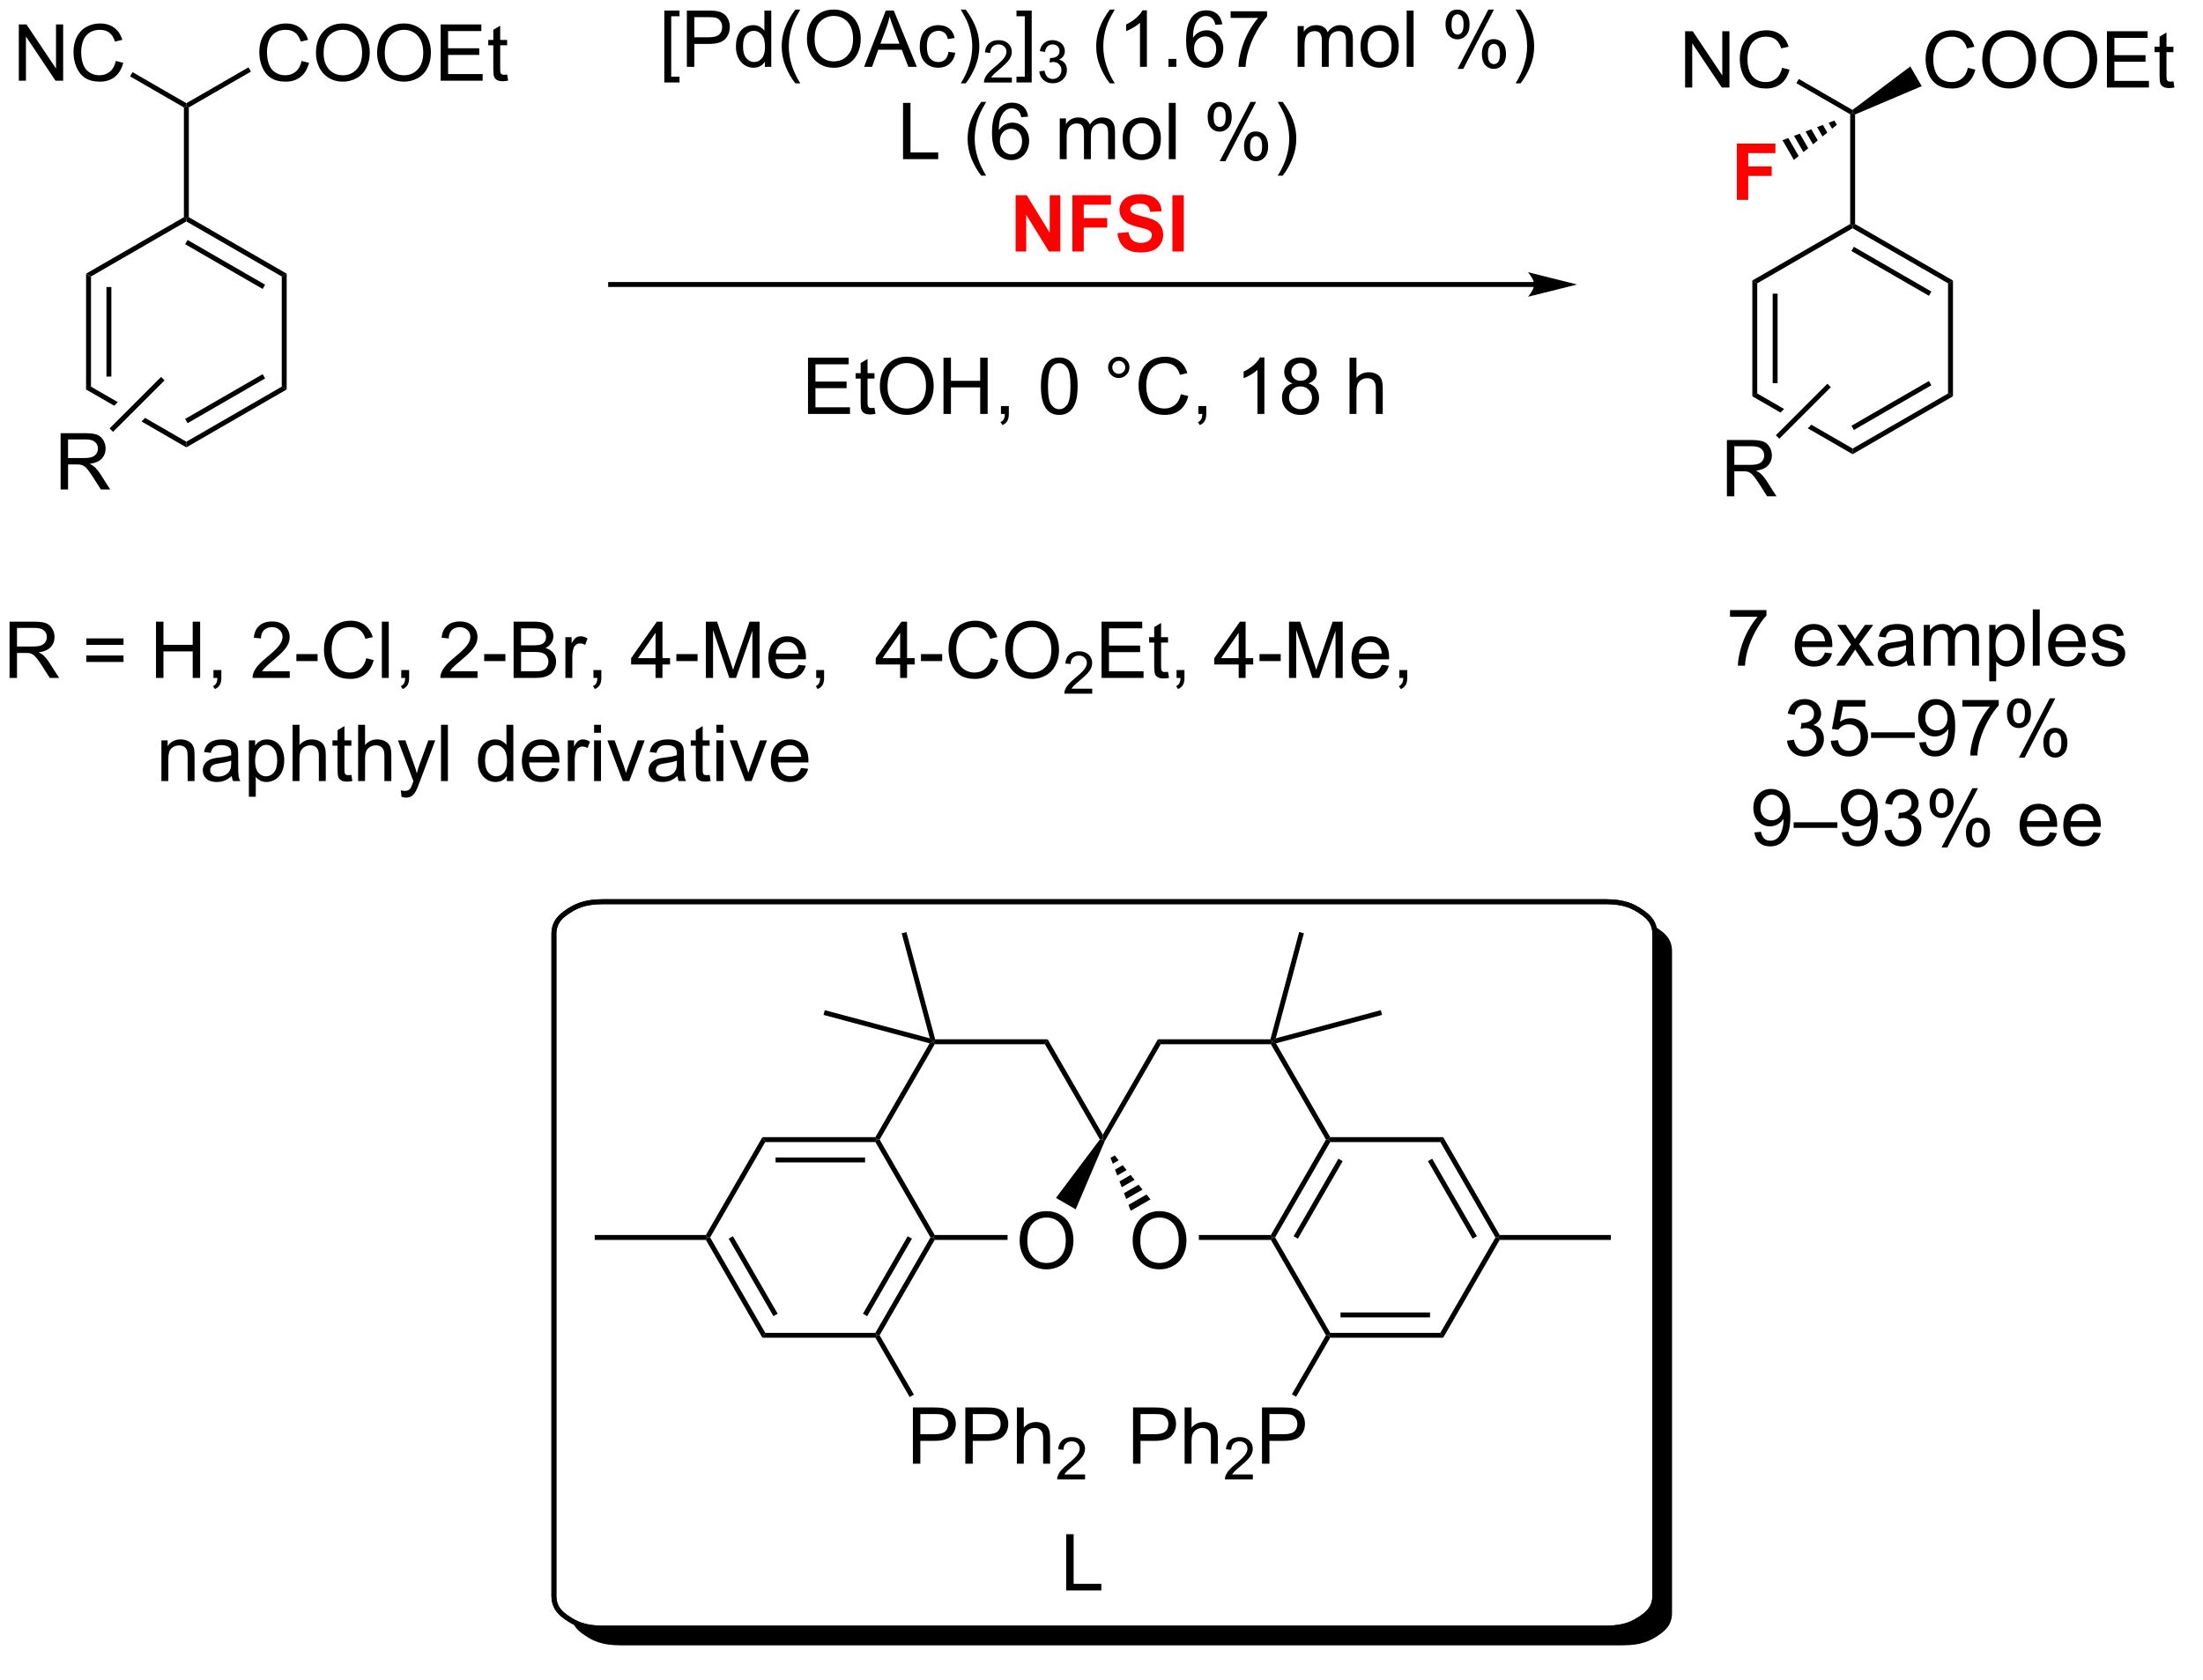 <?xml version="1.0" encoding="UTF-8"?>
<!DOCTYPE svg PUBLIC '-//W3C//DTD SVG 1.0//EN'
          'http://www.w3.org/TR/2001/REC-SVG-20010904/DTD/svg10.dtd'>
<svg stroke-dasharray="none" shape-rendering="auto" xmlns="http://www.w3.org/2000/svg" font-family="'Dialog'" text-rendering="auto" width="615" fill-opacity="1" color-interpolation="auto" color-rendering="auto" preserveAspectRatio="xMidYMid meet" font-size="12px" viewBox="0 0 615 469" fill="black" xmlns:xlink="http://www.w3.org/1999/xlink" stroke="black" image-rendering="auto" stroke-miterlimit="10" stroke-linecap="square" stroke-linejoin="miter" font-style="normal" stroke-width="1" height="469" stroke-dashoffset="0" font-weight="normal" stroke-opacity="1"
><!--Generated by the Batik Graphics2D SVG Generator--><defs id="genericDefs"
  /><g
  ><defs id="defs1"
    ><clipPath clipPathUnits="userSpaceOnUse" id="clipPath1"
      ><path d="M1.294 2.263 L231.664 2.263 L231.664 177.978 L1.294 177.978 L1.294 2.263 Z"
      /></clipPath
      ><clipPath clipPathUnits="userSpaceOnUse" id="clipPath2"
      ><path d="M-0.342 20.735 L-0.342 190.614 L222.977 190.614 L222.977 20.735 Z"
      /></clipPath
      ><clipPath clipPathUnits="userSpaceOnUse" id="clipPath3"
      ><path d="M-0.342 20.735 L-0.342 190.593 L222.651 190.593 L222.651 20.735 Z"
      /></clipPath
    ></defs
    ><g transform="scale(2.667,2.667) translate(-1.294,-2.263) matrix(1.029,0,0,1.029,1.646,-19.066)"
    ><path d="M8.415 48.594 L8.915 48.883 L8.915 60.094 L8.415 60.383 ZM10.486 49.934 L10.486 59.044 L10.986 59.044 L10.986 49.934 Z" stroke="none" clip-path="url(#clipPath3)"
    /></g
    ><g transform="matrix(2.743,0,0,2.743,0.938,-56.876)"
    ><path d="M8.915 60.094 L8.415 60.383 L11.28 62.037 L11.28 62.037 L11.646 61.671 L11.646 61.671 L8.915 60.094 ZM14.426 63.276 L14.06 63.642 L14.06 63.642 L18.625 66.277 L18.625 65.7 L14.426 63.276 Z" stroke="none" clip-path="url(#clipPath3)"
    /></g
    ><g transform="matrix(2.743,0,0,2.743,0.938,-56.876)"
    ><path d="M18.625 66.277 L18.625 65.7 L28.334 60.094 L28.834 60.383 ZM18.75 63.815 L26.639 59.26 L26.389 58.827 L18.5 63.382 Z" stroke="none" clip-path="url(#clipPath3)"
    /></g
    ><g transform="matrix(2.743,0,0,2.743,0.938,-56.876)"
    ><path d="M28.834 60.383 L28.334 60.094 L28.334 48.883 L28.834 48.594 Z" stroke="none" clip-path="url(#clipPath3)"
    /></g
    ><g transform="matrix(2.743,0,0,2.743,0.938,-56.876)"
    ><path d="M28.834 48.594 L28.334 48.883 L18.625 43.277 L18.625 42.989 L18.875 42.844 ZM26.639 49.717 L18.75 45.163 L18.5 45.596 L26.389 50.15 Z" stroke="none" clip-path="url(#clipPath3)"
    /></g
    ><g transform="matrix(2.743,0,0,2.743,0.938,-56.876)"
    ><path d="M18.375 42.844 L18.625 42.989 L18.625 43.277 L8.915 48.883 L8.415 48.594 Z" stroke="none" clip-path="url(#clipPath3)"
    /></g
    ><g transform="matrix(2.743,0,0,2.743,0.938,-56.876)"
    ><path d="M18.875 42.844 L18.625 42.989 L18.375 42.844 L18.375 31.673 L18.625 31.529 L18.875 31.673 Z" stroke="none" clip-path="url(#clipPath3)"
    /></g
    ><g transform="matrix(2.743,0,0,2.743,0.938,-56.876)"
    ><path d="M30.353 26.941 L31.11 27.131 Q30.873 28.066 30.254 28.558 Q29.634 29.048 28.741 29.048 Q27.814 29.048 27.233 28.67 Q26.655 28.292 26.35 27.579 Q26.048 26.863 26.048 26.042 Q26.048 25.147 26.389 24.483 Q26.733 23.816 27.363 23.47 Q27.993 23.123 28.751 23.123 Q29.61 23.123 30.196 23.561 Q30.782 23.998 31.014 24.792 L30.267 24.967 Q30.069 24.342 29.689 24.058 Q29.311 23.772 28.735 23.772 Q28.077 23.772 27.631 24.089 Q27.189 24.404 27.009 24.938 Q26.829 25.472 26.829 26.037 Q26.829 26.769 27.043 27.313 Q27.256 27.858 27.704 28.128 Q28.155 28.397 28.678 28.397 Q29.314 28.397 29.754 28.029 Q30.196 27.662 30.353 26.941 ZM31.815 26.16 Q31.815 24.733 32.581 23.928 Q33.346 23.121 34.557 23.121 Q35.349 23.121 35.984 23.501 Q36.622 23.878 36.956 24.555 Q37.291 25.233 37.291 26.092 Q37.291 26.964 36.94 27.652 Q36.588 28.339 35.943 28.694 Q35.299 29.048 34.552 29.048 Q33.745 29.048 33.106 28.657 Q32.471 28.264 32.143 27.589 Q31.815 26.912 31.815 26.16 ZM32.596 26.17 Q32.596 27.206 33.151 27.803 Q33.708 28.397 34.549 28.397 Q35.403 28.397 35.956 27.795 Q36.51 27.194 36.51 26.089 Q36.51 25.389 36.273 24.868 Q36.036 24.347 35.581 24.061 Q35.127 23.772 34.56 23.772 Q33.755 23.772 33.174 24.326 Q32.596 24.878 32.596 26.17 ZM38.038 26.16 Q38.038 24.733 38.803 23.928 Q39.569 23.121 40.78 23.121 Q41.571 23.121 42.207 23.501 Q42.845 23.878 43.178 24.555 Q43.514 25.233 43.514 26.092 Q43.514 26.964 43.163 27.652 Q42.811 28.339 42.165 28.694 Q41.522 29.048 40.775 29.048 Q39.967 29.048 39.329 28.657 Q38.694 28.264 38.366 27.589 Q38.038 26.912 38.038 26.16 ZM38.819 26.17 Q38.819 27.206 39.373 27.803 Q39.931 28.397 40.772 28.397 Q41.626 28.397 42.178 27.795 Q42.733 27.194 42.733 26.089 Q42.733 25.389 42.496 24.868 Q42.259 24.347 41.803 24.061 Q41.35 23.772 40.782 23.772 Q39.978 23.772 39.397 24.326 Q38.819 24.878 38.819 26.17 ZM44.505 28.949 L44.505 23.222 L48.646 23.222 L48.646 23.897 L45.263 23.897 L45.263 25.652 L48.432 25.652 L48.432 26.324 L45.263 26.324 L45.263 28.272 L48.778 28.272 L48.778 28.949 L44.505 28.949 ZM51.271 28.319 L51.372 28.941 Q51.075 29.003 50.841 29.003 Q50.458 29.003 50.247 28.884 Q50.036 28.761 49.95 28.563 Q49.864 28.365 49.864 27.733 L49.864 25.347 L49.349 25.347 L49.349 24.8 L49.864 24.8 L49.864 23.772 L50.565 23.35 L50.565 24.8 L51.271 24.8 L51.271 25.347 L50.565 25.347 L50.565 27.772 Q50.565 28.074 50.601 28.16 Q50.638 28.246 50.721 28.298 Q50.807 28.347 50.963 28.347 Q51.081 28.347 51.271 28.319 Z" stroke="none" clip-path="url(#clipPath3)"
    /></g
    ><g transform="matrix(2.743,0,0,2.743,0.938,-56.876)"
    ><path d="M18.875 31.673 L18.625 31.529 L18.625 31.24 L24.948 27.589 L25.198 28.022 Z" stroke="none" clip-path="url(#clipPath3)"
    /></g
    ><g transform="matrix(2.743,0,0,2.743,0.938,-56.876)"
    ><path d="M1.573 28.949 L1.573 23.222 L2.351 23.222 L5.359 27.717 L5.359 23.222 L6.086 23.222 L6.086 28.949 L5.307 28.949 L2.299 24.449 L2.299 28.949 L1.573 28.949 ZM11.444 26.941 L12.202 27.131 Q11.965 28.066 11.345 28.558 Q10.725 29.048 9.832 29.048 Q8.905 29.048 8.324 28.67 Q7.746 28.292 7.441 27.579 Q7.139 26.863 7.139 26.042 Q7.139 25.147 7.48 24.483 Q7.824 23.816 8.454 23.47 Q9.084 23.123 9.842 23.123 Q10.702 23.123 11.287 23.561 Q11.873 23.998 12.105 24.792 L11.358 24.967 Q11.16 24.342 10.78 24.058 Q10.402 23.772 9.827 23.772 Q9.168 23.772 8.722 24.089 Q8.28 24.404 8.1 24.938 Q7.92 25.472 7.92 26.037 Q7.92 26.769 8.134 27.313 Q8.347 27.858 8.795 28.128 Q9.246 28.397 9.769 28.397 Q10.405 28.397 10.845 28.029 Q11.287 27.662 11.444 26.941 Z" stroke="none" clip-path="url(#clipPath3)"
    /></g
    ><g transform="matrix(2.743,0,0,2.743,0.938,-56.876)"
    ><path d="M18.625 31.24 L18.625 31.529 L18.375 31.673 L12.899 28.511 L13.149 28.078 Z" stroke="none" clip-path="url(#clipPath3)"
    /></g
    ><g transform="matrix(2.743,0,0,2.743,0.938,-56.876)"
    ><path d="M5.827 70.562 L5.827 64.836 L8.367 64.836 Q9.132 64.836 9.53 64.989 Q9.929 65.143 10.166 65.534 Q10.405 65.924 10.405 66.398 Q10.405 67.007 10.01 67.427 Q9.617 67.844 8.791 67.955 Q9.093 68.101 9.249 68.242 Q9.58 68.547 9.877 69.002 L10.874 70.562 L9.921 70.562 L9.163 69.37 Q8.83 68.854 8.614 68.58 Q8.4 68.307 8.231 68.198 Q8.062 68.088 7.885 68.047 Q7.757 68.018 7.463 68.018 L6.585 68.018 L6.585 70.562 L5.827 70.562 ZM6.585 67.362 L8.213 67.362 Q8.734 67.362 9.025 67.255 Q9.32 67.148 9.471 66.911 Q9.624 66.674 9.624 66.398 Q9.624 65.992 9.327 65.731 Q9.033 65.469 8.398 65.469 L6.585 65.469 L6.585 67.362 Z" stroke="none" clip-path="url(#clipPath3)"
    /></g
    ><g transform="matrix(2.743,0,0,2.743,0.938,-56.876)"
    ><path d="M16.052 59.104 L16.406 59.457 L11.164 64.699 L10.81 64.346 Z" stroke="none" clip-path="url(#clipPath3)"
    /></g
    ><g transform="matrix(2.743,0,0,2.743,0.938,-56.876)"
    ><path d="M155.792 49.447 L61.803 49.447 L61.553 49.447 L61.553 49.947 L61.803 49.947 L155.792 49.947 L156.042 49.947 L156.042 49.447 L155.792 49.447 ZM160.167 49.697 L155.167 48.447 C155.167 48.447 155.792 49.15 155.792 49.697 C155.792 50.244 155.167 50.947 155.167 50.947 Z" stroke="none" clip-path="url(#clipPath3)"
    /></g
    ><g transform="matrix(2.743,0,0,2.743,0.938,-56.876)"
    ><path d="M67.267 29.127 L67.267 21.809 L68.817 21.809 L68.817 22.39 L67.97 22.39 L67.97 28.543 L68.817 28.543 L68.817 29.127 L67.267 29.127 ZM69.562 27.536 L69.562 21.809 L71.724 21.809 Q72.294 21.809 72.594 21.864 Q73.016 21.934 73.299 22.132 Q73.586 22.327 73.76 22.684 Q73.935 23.038 73.935 23.465 Q73.935 24.195 73.469 24.702 Q73.005 25.207 71.789 25.207 L70.32 25.207 L70.32 27.536 L69.562 27.536 ZM70.32 24.53 L71.802 24.53 Q72.537 24.53 72.844 24.257 Q73.154 23.983 73.154 23.489 Q73.154 23.129 72.971 22.874 Q72.789 22.616 72.492 22.536 Q72.302 22.483 71.787 22.483 L70.32 22.483 L70.32 24.53 ZM77.5 27.536 L77.5 27.012 Q77.107 27.629 76.341 27.629 Q75.844 27.629 75.427 27.356 Q75.013 27.082 74.784 26.593 Q74.555 26.101 74.555 25.465 Q74.555 24.843 74.76 24.338 Q74.969 23.832 75.383 23.564 Q75.797 23.293 76.31 23.293 Q76.685 23.293 76.977 23.452 Q77.271 23.608 77.453 23.864 L77.453 21.809 L78.154 21.809 L78.154 27.536 L77.5 27.536 ZM75.279 25.465 Q75.279 26.262 75.615 26.658 Q75.951 27.051 76.406 27.051 Q76.867 27.051 77.19 26.674 Q77.513 26.296 77.513 25.523 Q77.513 24.671 77.185 24.273 Q76.857 23.874 76.375 23.874 Q75.906 23.874 75.591 24.257 Q75.279 24.64 75.279 25.465 ZM80.603 29.221 Q80.02 28.486 79.616 27.502 Q79.215 26.515 79.215 25.46 Q79.215 24.53 79.517 23.679 Q79.868 22.692 80.603 21.71 L81.106 21.71 Q80.634 22.523 80.481 22.872 Q80.243 23.411 80.106 23.997 Q79.939 24.726 79.939 25.465 Q79.939 27.343 81.106 29.221 L80.603 29.221 ZM81.783 24.747 Q81.783 23.32 82.548 22.515 Q83.314 21.707 84.525 21.707 Q85.317 21.707 85.952 22.088 Q86.59 22.465 86.923 23.142 Q87.259 23.82 87.259 24.679 Q87.259 25.551 86.908 26.239 Q86.556 26.926 85.91 27.28 Q85.267 27.635 84.52 27.635 Q83.712 27.635 83.074 27.244 Q82.439 26.851 82.111 26.176 Q81.783 25.499 81.783 24.747 ZM82.564 24.757 Q82.564 25.793 83.118 26.39 Q83.676 26.983 84.517 26.983 Q85.371 26.983 85.923 26.382 Q86.478 25.78 86.478 24.676 Q86.478 23.976 86.241 23.455 Q86.004 22.934 85.548 22.648 Q85.095 22.358 84.527 22.358 Q83.723 22.358 83.142 22.913 Q82.564 23.465 82.564 24.757 ZM87.604 27.536 L89.805 21.809 L90.622 21.809 L92.966 27.536 L92.102 27.536 L91.435 25.801 L89.039 25.801 L88.412 27.536 L87.604 27.536 ZM89.258 25.184 L91.201 25.184 L90.602 23.598 Q90.328 22.874 90.195 22.411 Q90.086 22.96 89.888 23.504 L89.258 25.184 ZM96.188 26.015 L96.88 26.106 Q96.766 26.82 96.299 27.226 Q95.833 27.629 95.154 27.629 Q94.302 27.629 93.784 27.072 Q93.266 26.515 93.266 25.476 Q93.266 24.804 93.487 24.301 Q93.711 23.796 94.167 23.546 Q94.622 23.293 95.156 23.293 Q95.833 23.293 96.263 23.635 Q96.693 23.976 96.812 24.606 L96.13 24.71 Q96.031 24.293 95.784 24.082 Q95.537 23.872 95.185 23.872 Q94.654 23.872 94.32 24.252 Q93.99 24.632 93.99 25.457 Q93.99 26.293 94.31 26.674 Q94.63 27.051 95.146 27.051 Q95.56 27.051 95.836 26.799 Q96.115 26.543 96.188 26.015 ZM97.943 29.221 L97.438 29.221 Q98.607 27.343 98.607 25.465 Q98.607 24.731 98.438 24.007 Q98.305 23.421 98.068 22.882 Q97.914 22.53 97.438 21.71 L97.943 21.71 Q98.677 22.692 99.029 23.679 Q99.328 24.53 99.328 25.46 Q99.328 26.515 98.924 27.502 Q98.521 28.486 97.943 29.221 Z" stroke="none" clip-path="url(#clipPath3)"
    /></g
    ><g transform="matrix(2.743,0,0,2.743,0.938,-56.876)"
    ><path d="M102.639 28.628 L102.639 29.136 L99.799 29.136 Q99.793 28.944 99.861 28.768 Q99.969 28.479 100.207 28.198 Q100.447 27.917 100.898 27.548 Q101.598 26.974 101.844 26.638 Q102.09 26.302 102.09 26.003 Q102.09 25.69 101.865 25.475 Q101.643 25.259 101.281 25.259 Q100.9 25.259 100.672 25.487 Q100.443 25.716 100.441 26.12 L99.898 26.065 Q99.955 25.458 100.318 25.142 Q100.682 24.823 101.293 24.823 Q101.912 24.823 102.272 25.167 Q102.633 25.509 102.633 26.015 Q102.633 26.272 102.527 26.522 Q102.422 26.77 102.176 27.046 Q101.932 27.321 101.363 27.802 Q100.889 28.2 100.754 28.343 Q100.619 28.485 100.531 28.628 L102.639 28.628 Z" stroke="none" clip-path="url(#clipPath3)"
    /></g
    ><g transform="matrix(2.743,0,0,2.743,0.938,-56.876)"
    ><path d="M104.657 29.127 L103.108 29.127 L103.108 28.543 L103.954 28.543 L103.954 22.39 L103.108 22.39 L103.108 21.809 L104.657 21.809 L104.657 29.127 Z" stroke="none" clip-path="url(#clipPath3)"
    /></g
    ><g transform="matrix(2.743,0,0,2.743,0.938,-56.876)"
    ><path d="M105.429 28.001 L105.956 27.93 Q106.048 28.38 106.265 28.577 Q106.483 28.774 106.798 28.774 Q107.169 28.774 107.425 28.517 Q107.683 28.259 107.683 27.878 Q107.683 27.515 107.444 27.28 Q107.208 27.044 106.841 27.044 Q106.692 27.044 106.47 27.102 L106.528 26.64 Q106.581 26.645 106.612 26.645 Q106.95 26.645 107.22 26.47 Q107.489 26.294 107.489 25.927 Q107.489 25.638 107.292 25.448 Q107.097 25.257 106.786 25.257 Q106.478 25.257 106.272 25.45 Q106.067 25.643 106.009 26.03 L105.481 25.936 Q105.579 25.405 105.921 25.114 Q106.265 24.823 106.775 24.823 Q107.126 24.823 107.421 24.974 Q107.718 25.124 107.874 25.386 Q108.03 25.645 108.03 25.938 Q108.03 26.218 107.88 26.446 Q107.731 26.675 107.439 26.809 Q107.819 26.897 108.03 27.175 Q108.241 27.45 108.241 27.866 Q108.241 28.429 107.831 28.821 Q107.421 29.212 106.794 29.212 Q106.23 29.212 105.855 28.876 Q105.481 28.538 105.429 28.001 Z" stroke="none" clip-path="url(#clipPath3)"
    /></g
    ><g transform="matrix(2.743,0,0,2.743,0.938,-56.876)"
    ><path d="M112.609 29.221 Q112.025 28.486 111.622 27.502 Q111.221 26.515 111.221 25.46 Q111.221 24.53 111.523 23.679 Q111.874 22.692 112.609 21.71 L113.111 21.71 Q112.64 22.523 112.486 22.872 Q112.249 23.411 112.111 23.997 Q111.945 24.726 111.945 25.465 Q111.945 27.343 113.111 29.221 L112.609 29.221 ZM116.382 27.536 L115.679 27.536 L115.679 23.054 Q115.424 23.296 115.012 23.538 Q114.601 23.78 114.273 23.903 L114.273 23.223 Q114.861 22.945 115.302 22.551 Q115.744 22.155 115.929 21.786 L116.382 21.786 L116.382 27.536 ZM118.576 27.536 L118.576 26.733 L119.378 26.733 L119.378 27.536 L118.576 27.536 ZM124.054 23.21 L123.353 23.265 Q123.26 22.851 123.088 22.663 Q122.804 22.364 122.385 22.364 Q122.049 22.364 121.796 22.551 Q121.463 22.793 121.27 23.26 Q121.08 23.723 121.072 24.582 Q121.328 24.195 121.695 24.007 Q122.062 23.82 122.463 23.82 Q123.166 23.82 123.661 24.338 Q124.156 24.856 124.156 25.676 Q124.156 26.215 123.921 26.679 Q123.689 27.14 123.283 27.387 Q122.877 27.635 122.361 27.635 Q121.484 27.635 120.929 26.989 Q120.374 26.34 120.374 24.856 Q120.374 23.195 120.986 22.442 Q121.523 21.786 122.429 21.786 Q123.103 21.786 123.536 22.166 Q123.968 22.543 124.054 23.21 ZM121.182 25.679 Q121.182 26.043 121.335 26.377 Q121.492 26.707 121.768 26.882 Q122.046 27.054 122.351 27.054 Q122.796 27.054 123.117 26.695 Q123.437 26.335 123.437 25.718 Q123.437 25.124 123.119 24.783 Q122.804 24.442 122.322 24.442 Q121.846 24.442 121.512 24.783 Q121.182 25.124 121.182 25.679 ZM124.902 22.559 L124.902 21.882 L128.607 21.882 L128.607 22.429 Q128.061 23.012 127.524 23.978 Q126.988 24.942 126.693 25.96 Q126.483 26.679 126.425 27.536 L125.701 27.536 Q125.714 26.858 125.967 25.903 Q126.222 24.945 126.696 24.056 Q127.17 23.168 127.706 22.559 L124.902 22.559 ZM131.722 27.536 L131.722 23.387 L132.35 23.387 L132.35 23.968 Q132.545 23.663 132.868 23.478 Q133.193 23.293 133.607 23.293 Q134.068 23.293 134.363 23.486 Q134.66 23.676 134.779 24.02 Q135.272 23.293 136.061 23.293 Q136.678 23.293 137.008 23.635 Q137.342 23.976 137.342 24.687 L137.342 27.536 L136.644 27.536 L136.644 24.921 Q136.644 24.499 136.574 24.314 Q136.506 24.129 136.326 24.017 Q136.147 23.903 135.904 23.903 Q135.467 23.903 135.178 24.195 Q134.889 24.483 134.889 25.124 L134.889 27.536 L134.186 27.536 L134.186 24.84 Q134.186 24.372 134.014 24.137 Q133.842 23.903 133.451 23.903 Q133.154 23.903 132.902 24.059 Q132.652 24.215 132.537 24.517 Q132.425 24.817 132.425 25.382 L132.425 27.536 L131.722 27.536 ZM138.123 25.46 Q138.123 24.309 138.764 23.754 Q139.3 23.293 140.068 23.293 Q140.925 23.293 141.467 23.853 Q142.011 24.413 142.011 25.403 Q142.011 26.202 141.769 26.663 Q141.529 27.122 141.071 27.377 Q140.613 27.629 140.068 27.629 Q139.199 27.629 138.66 27.072 Q138.123 26.512 138.123 25.46 ZM138.847 25.46 Q138.847 26.257 139.193 26.655 Q139.542 27.051 140.068 27.051 Q140.592 27.051 140.938 26.653 Q141.287 26.254 141.287 25.437 Q141.287 24.668 140.938 24.273 Q140.589 23.874 140.068 23.874 Q139.542 23.874 139.193 24.27 Q138.847 24.663 138.847 25.46 ZM142.82 27.536 L142.82 21.809 L143.523 21.809 L143.523 27.536 L142.82 27.536 ZM146.773 23.184 Q146.773 22.57 147.08 22.14 Q147.39 21.71 147.976 21.71 Q148.515 21.71 148.867 22.096 Q149.221 22.481 149.221 23.226 Q149.221 23.952 148.864 24.346 Q148.507 24.739 147.984 24.739 Q147.463 24.739 147.117 24.353 Q146.773 23.965 146.773 23.184 ZM147.994 22.195 Q147.734 22.195 147.559 22.421 Q147.385 22.648 147.385 23.254 Q147.385 23.804 147.559 24.03 Q147.736 24.254 147.994 24.254 Q148.26 24.254 148.434 24.028 Q148.609 23.801 148.609 23.2 Q148.609 22.645 148.432 22.421 Q148.257 22.195 147.994 22.195 ZM147.999 27.747 L151.132 21.71 L151.702 21.71 L148.58 27.747 L147.999 27.747 ZM150.476 26.192 Q150.476 25.575 150.783 25.148 Q151.093 24.718 151.682 24.718 Q152.221 24.718 152.575 25.103 Q152.929 25.489 152.929 26.233 Q152.929 26.96 152.57 27.353 Q152.213 27.747 151.687 27.747 Q151.166 27.747 150.82 27.358 Q150.476 26.968 150.476 26.192 ZM151.702 25.202 Q151.437 25.202 151.262 25.429 Q151.088 25.655 151.088 26.262 Q151.088 26.809 151.262 27.036 Q151.44 27.262 151.697 27.262 Q151.968 27.262 152.14 27.036 Q152.315 26.809 152.315 26.207 Q152.315 25.653 152.137 25.429 Q151.963 25.202 151.702 25.202 ZM154.41 29.221 L153.904 29.221 Q155.074 27.343 155.074 25.465 Q155.074 24.731 154.904 24.007 Q154.772 23.421 154.535 22.882 Q154.381 22.53 153.904 21.71 L154.41 21.71 Q155.144 22.692 155.495 23.679 Q155.795 24.53 155.795 25.46 Q155.795 26.515 155.391 27.502 Q154.988 28.486 154.41 29.221 Z" stroke="none" clip-path="url(#clipPath3)"
    /></g
    ><g transform="matrix(2.743,0,0,2.743,0.938,-56.876)"
    ><path d="M91.564 36.936 L91.564 31.209 L92.321 31.209 L92.321 36.258 L95.142 36.258 L95.142 36.936 L91.564 36.936 ZM99.522 38.62 Q98.939 37.886 98.535 36.902 Q98.134 35.915 98.134 34.86 Q98.134 33.93 98.436 33.079 Q98.787 32.092 99.522 31.11 L100.025 31.11 Q99.553 31.923 99.4 32.272 Q99.162 32.811 99.025 33.397 Q98.858 34.126 98.858 34.865 Q98.858 36.743 100.025 38.62 L99.522 38.62 ZM104.295 32.61 L103.595 32.665 Q103.501 32.251 103.329 32.063 Q103.045 31.764 102.626 31.764 Q102.29 31.764 102.037 31.951 Q101.704 32.193 101.511 32.66 Q101.321 33.123 101.314 33.983 Q101.569 33.594 101.936 33.407 Q102.303 33.219 102.704 33.219 Q103.407 33.219 103.902 33.738 Q104.397 34.256 104.397 35.076 Q104.397 35.615 104.162 36.079 Q103.931 36.54 103.525 36.787 Q103.118 37.035 102.603 37.035 Q101.725 37.035 101.17 36.389 Q100.616 35.74 100.616 34.256 Q100.616 32.594 101.228 31.842 Q101.764 31.186 102.67 31.186 Q103.345 31.186 103.777 31.566 Q104.209 31.943 104.295 32.61 ZM101.423 35.079 Q101.423 35.443 101.577 35.777 Q101.733 36.108 102.009 36.282 Q102.287 36.454 102.592 36.454 Q103.037 36.454 103.358 36.094 Q103.678 35.735 103.678 35.118 Q103.678 34.524 103.36 34.183 Q103.045 33.842 102.564 33.842 Q102.087 33.842 101.754 34.183 Q101.423 34.524 101.423 35.079 ZM107.514 36.936 L107.514 32.787 L108.142 32.787 L108.142 33.368 Q108.337 33.063 108.66 32.878 Q108.985 32.693 109.4 32.693 Q109.86 32.693 110.155 32.886 Q110.452 33.076 110.571 33.42 Q111.064 32.693 111.853 32.693 Q112.47 32.693 112.8 33.035 Q113.134 33.376 113.134 34.087 L113.134 36.936 L112.436 36.936 L112.436 34.321 Q112.436 33.899 112.366 33.714 Q112.298 33.529 112.118 33.417 Q111.939 33.303 111.696 33.303 Q111.259 33.303 110.97 33.594 Q110.681 33.883 110.681 34.524 L110.681 36.936 L109.978 36.936 L109.978 34.24 Q109.978 33.772 109.806 33.537 Q109.634 33.303 109.243 33.303 Q108.946 33.303 108.694 33.459 Q108.444 33.615 108.329 33.917 Q108.217 34.217 108.217 34.782 L108.217 36.936 L107.514 36.936 ZM113.915 34.86 Q113.915 33.709 114.556 33.154 Q115.092 32.693 115.86 32.693 Q116.717 32.693 117.259 33.253 Q117.803 33.813 117.803 34.803 Q117.803 35.602 117.561 36.063 Q117.321 36.522 116.863 36.777 Q116.405 37.029 115.86 37.029 Q114.991 37.029 114.452 36.472 Q113.915 35.912 113.915 34.86 ZM114.639 34.86 Q114.639 35.657 114.985 36.055 Q115.334 36.451 115.86 36.451 Q116.384 36.451 116.73 36.053 Q117.079 35.654 117.079 34.837 Q117.079 34.068 116.73 33.673 Q116.381 33.274 115.86 33.274 Q115.334 33.274 114.985 33.67 Q114.639 34.063 114.639 34.86 ZM118.612 36.936 L118.612 31.209 L119.315 31.209 L119.315 36.936 L118.612 36.936 ZM122.565 32.584 Q122.565 31.97 122.872 31.54 Q123.182 31.11 123.768 31.11 Q124.307 31.11 124.659 31.495 Q125.013 31.881 125.013 32.626 Q125.013 33.352 124.656 33.745 Q124.299 34.139 123.776 34.139 Q123.255 34.139 122.909 33.753 Q122.565 33.365 122.565 32.584 ZM123.786 31.595 Q123.526 31.595 123.351 31.821 Q123.177 32.048 123.177 32.654 Q123.177 33.204 123.351 33.43 Q123.528 33.654 123.786 33.654 Q124.052 33.654 124.226 33.428 Q124.401 33.201 124.401 32.6 Q124.401 32.045 124.224 31.821 Q124.049 31.595 123.786 31.595 ZM123.791 37.147 L126.924 31.11 L127.495 31.11 L124.372 37.147 L123.791 37.147 ZM126.268 35.592 Q126.268 34.975 126.575 34.548 Q126.885 34.118 127.474 34.118 Q128.013 34.118 128.367 34.503 Q128.721 34.889 128.721 35.633 Q128.721 36.36 128.362 36.753 Q128.005 37.147 127.479 37.147 Q126.958 37.147 126.612 36.758 Q126.268 36.368 126.268 35.592 ZM127.495 34.602 Q127.229 34.602 127.054 34.829 Q126.88 35.055 126.88 35.662 Q126.88 36.209 127.054 36.436 Q127.231 36.662 127.489 36.662 Q127.76 36.662 127.932 36.436 Q128.107 36.209 128.107 35.608 Q128.107 35.053 127.929 34.829 Q127.755 34.602 127.495 34.602 ZM130.202 38.62 L129.696 38.62 Q130.866 36.743 130.866 34.865 Q130.866 34.131 130.696 33.407 Q130.564 32.821 130.327 32.282 Q130.173 31.93 129.696 31.11 L130.202 31.11 Q130.936 32.092 131.287 33.079 Q131.587 33.93 131.587 34.86 Q131.587 35.915 131.183 36.902 Q130.78 37.886 130.202 38.62 Z" stroke="none" clip-path="url(#clipPath3)"
    /></g
    ><g fill="red" transform="matrix(2.743,0,0,2.743,0.938,-56.876)" stroke="red"
    ><path d="M103.025 46.336 L103.025 40.609 L104.15 40.609 L106.493 44.432 L106.493 40.609 L107.569 40.609 L107.569 46.336 L106.407 46.336 L104.1 42.601 L104.1 46.336 L103.025 46.336 ZM108.799 46.336 L108.799 40.609 L112.724 40.609 L112.724 41.578 L109.955 41.578 L109.955 42.932 L112.346 42.932 L112.346 43.901 L109.955 43.901 L109.955 46.336 L108.799 46.336 ZM113.384 44.471 L114.509 44.362 Q114.61 44.929 114.92 45.195 Q115.233 45.461 115.759 45.461 Q116.319 45.461 116.6 45.224 Q116.884 44.987 116.884 44.672 Q116.884 44.468 116.764 44.325 Q116.647 44.182 116.35 44.078 Q116.147 44.008 115.423 43.828 Q114.493 43.596 114.118 43.26 Q113.592 42.789 113.592 42.109 Q113.592 41.672 113.84 41.291 Q114.087 40.908 114.553 40.711 Q115.022 40.51 115.681 40.51 Q116.759 40.51 117.303 40.984 Q117.85 41.455 117.876 42.245 L116.72 42.297 Q116.647 41.854 116.402 41.661 Q116.157 41.468 115.67 41.468 Q115.165 41.468 114.881 41.674 Q114.696 41.807 114.696 42.031 Q114.696 42.234 114.868 42.377 Q115.087 42.562 115.931 42.763 Q116.775 42.961 117.178 43.174 Q117.584 43.385 117.811 43.755 Q118.04 44.125 118.04 44.666 Q118.04 45.158 117.767 45.588 Q117.493 46.018 116.993 46.229 Q116.493 46.437 115.748 46.437 Q114.662 46.437 114.079 45.935 Q113.498 45.432 113.384 44.471 ZM118.978 46.336 L118.978 40.609 L120.134 40.609 L120.134 46.336 L118.978 46.336 Z" stroke="none" clip-path="url(#clipPath3)"
    /></g
    ><g transform="matrix(2.743,0,0,2.743,0.938,-56.876)"
    ><path d="M81.892 62.874 L81.892 57.148 L86.032 57.148 L86.032 57.822 L82.649 57.822 L82.649 59.577 L85.819 59.577 L85.819 60.249 L82.649 60.249 L82.649 62.197 L86.165 62.197 L86.165 62.874 L81.892 62.874 ZM88.657 62.244 L88.759 62.866 Q88.462 62.929 88.228 62.929 Q87.845 62.929 87.634 62.809 Q87.423 62.687 87.337 62.489 Q87.251 62.291 87.251 61.658 L87.251 59.273 L86.735 59.273 L86.735 58.726 L87.251 58.726 L87.251 57.697 L87.951 57.275 L87.951 58.726 L88.657 58.726 L88.657 59.273 L87.951 59.273 L87.951 61.697 Q87.951 61.999 87.988 62.085 Q88.024 62.171 88.108 62.223 Q88.194 62.273 88.35 62.273 Q88.467 62.273 88.657 62.244 ZM89.205 60.085 Q89.205 58.658 89.971 57.853 Q90.737 57.046 91.948 57.046 Q92.739 57.046 93.375 57.426 Q94.013 57.804 94.346 58.481 Q94.682 59.158 94.682 60.017 Q94.682 60.89 94.33 61.577 Q93.979 62.265 93.333 62.619 Q92.69 62.973 91.942 62.973 Q91.135 62.973 90.497 62.583 Q89.862 62.189 89.534 61.515 Q89.205 60.838 89.205 60.085 ZM89.987 60.096 Q89.987 61.132 90.541 61.728 Q91.099 62.322 91.94 62.322 Q92.794 62.322 93.346 61.721 Q93.901 61.119 93.901 60.015 Q93.901 59.314 93.664 58.794 Q93.427 58.273 92.971 57.986 Q92.518 57.697 91.95 57.697 Q91.145 57.697 90.565 58.252 Q89.987 58.804 89.987 60.096 ZM95.681 62.874 L95.681 57.148 L96.439 57.148 L96.439 59.499 L99.415 59.499 L99.415 57.148 L100.173 57.148 L100.173 62.874 L99.415 62.874 L99.415 60.174 L96.439 60.174 L96.439 62.874 L95.681 62.874 ZM101.528 62.874 L101.528 62.072 L102.33 62.072 L102.33 62.874 Q102.33 63.317 102.174 63.588 Q102.018 63.859 101.677 64.007 L101.481 63.708 Q101.705 63.609 101.81 63.419 Q101.916 63.231 101.927 62.874 L101.528 62.874 ZM105.596 60.049 Q105.596 59.033 105.804 58.416 Q106.013 57.796 106.424 57.46 Q106.838 57.124 107.463 57.124 Q107.924 57.124 108.27 57.309 Q108.62 57.494 108.846 57.846 Q109.073 58.194 109.2 58.697 Q109.33 59.197 109.33 60.049 Q109.33 61.056 109.122 61.676 Q108.916 62.296 108.502 62.635 Q108.091 62.973 107.463 62.973 Q106.635 62.973 106.161 62.377 Q105.596 61.663 105.596 60.049 ZM106.317 60.049 Q106.317 61.46 106.648 61.926 Q106.979 62.392 107.463 62.392 Q107.948 62.392 108.276 61.924 Q108.606 61.455 108.606 60.049 Q108.606 58.635 108.276 58.171 Q107.948 57.705 107.455 57.705 Q106.971 57.705 106.682 58.116 Q106.317 58.64 106.317 60.049 ZM112.435 58.132 Q112.435 57.681 112.752 57.366 Q113.073 57.049 113.518 57.049 Q113.971 57.049 114.286 57.366 Q114.604 57.681 114.604 58.132 Q114.604 58.58 114.284 58.9 Q113.966 59.218 113.518 59.218 Q113.073 59.218 112.752 58.903 Q112.435 58.585 112.435 58.132 ZM112.862 58.132 Q112.862 58.405 113.054 58.598 Q113.247 58.791 113.52 58.791 Q113.791 58.791 113.984 58.598 Q114.177 58.405 114.177 58.132 Q114.177 57.859 113.984 57.666 Q113.791 57.471 113.52 57.471 Q113.247 57.471 113.054 57.666 Q112.862 57.859 112.862 58.132 ZM119.837 60.866 L120.595 61.056 Q120.358 61.991 119.738 62.484 Q119.118 62.973 118.225 62.973 Q117.298 62.973 116.717 62.596 Q116.139 62.218 115.834 61.504 Q115.532 60.788 115.532 59.968 Q115.532 59.072 115.873 58.408 Q116.217 57.741 116.847 57.395 Q117.478 57.049 118.235 57.049 Q119.095 57.049 119.681 57.486 Q120.267 57.924 120.498 58.718 L119.751 58.892 Q119.553 58.267 119.173 57.984 Q118.795 57.697 118.22 57.697 Q117.561 57.697 117.116 58.015 Q116.673 58.33 116.493 58.864 Q116.314 59.398 116.314 59.963 Q116.314 60.694 116.527 61.239 Q116.741 61.783 117.189 62.054 Q117.639 62.322 118.162 62.322 Q118.798 62.322 119.238 61.955 Q119.681 61.588 119.837 60.866 ZM121.622 62.874 L121.622 62.072 L122.424 62.072 L122.424 62.874 Q122.424 63.317 122.268 63.588 Q122.112 63.859 121.77 64.007 L121.575 63.708 Q121.799 63.609 121.903 63.419 Q122.01 63.231 122.02 62.874 L121.622 62.874 ZM128.338 62.874 L127.635 62.874 L127.635 58.392 Q127.38 58.635 126.968 58.877 Q126.557 59.119 126.229 59.241 L126.229 58.562 Q126.817 58.283 127.257 57.89 Q127.7 57.494 127.885 57.124 L128.338 57.124 L128.338 62.874 ZM131.22 59.767 Q130.782 59.609 130.571 59.312 Q130.36 59.015 130.36 58.601 Q130.36 57.976 130.808 57.551 Q131.259 57.124 132.006 57.124 Q132.756 57.124 133.212 57.559 Q133.67 57.994 133.67 58.619 Q133.67 59.017 133.459 59.314 Q133.251 59.609 132.827 59.767 Q133.352 59.939 133.629 60.322 Q133.905 60.705 133.905 61.236 Q133.905 61.971 133.384 62.473 Q132.866 62.973 132.017 62.973 Q131.17 62.973 130.649 62.471 Q130.131 61.968 130.131 61.218 Q130.131 60.658 130.412 60.283 Q130.696 59.905 131.22 59.767 ZM131.079 58.577 Q131.079 58.984 131.339 59.241 Q131.602 59.499 132.022 59.499 Q132.428 59.499 132.686 59.244 Q132.946 58.986 132.946 58.616 Q132.946 58.228 132.678 57.965 Q132.412 57.702 132.014 57.702 Q131.61 57.702 131.345 57.96 Q131.079 58.218 131.079 58.577 ZM130.852 61.221 Q130.852 61.523 130.996 61.804 Q131.139 62.085 131.42 62.239 Q131.702 62.392 132.024 62.392 Q132.53 62.392 132.858 62.069 Q133.186 61.744 133.186 61.244 Q133.186 60.736 132.847 60.405 Q132.509 60.072 132.001 60.072 Q131.506 60.072 131.178 60.4 Q130.852 60.728 130.852 61.221 ZM137.006 62.874 L137.006 57.148 L137.709 57.148 L137.709 59.202 Q138.202 58.632 138.952 58.632 Q139.412 58.632 139.751 58.814 Q140.092 58.994 140.238 59.314 Q140.384 59.635 140.384 60.244 L140.384 62.874 L139.681 62.874 L139.681 60.244 Q139.681 59.718 139.452 59.478 Q139.225 59.236 138.806 59.236 Q138.493 59.236 138.217 59.4 Q137.944 59.562 137.827 59.84 Q137.709 60.116 137.709 60.603 L137.709 62.874 L137.006 62.874 Z" stroke="none" clip-path="url(#clipPath3)"
    /></g
    ><g transform="matrix(2.743,0,0,2.743,0.938,-56.876)"
    ><path d="M177.999 49.29 L178.499 49.579 L178.499 60.79 L177.999 61.079 ZM180.069 50.63 L180.069 59.739 L180.569 59.739 L180.569 50.63 Z" stroke="none" clip-path="url(#clipPath3)"
    /></g
    ><g transform="matrix(2.743,0,0,2.743,0.938,-56.876)"
    ><path d="M178.499 60.79 L177.999 61.079 L180.863 62.733 L181.23 62.367 L181.23 62.367 L178.499 60.79 ZM184.009 63.972 L183.643 64.338 L183.643 64.338 L188.208 66.973 L188.208 66.396 L184.009 63.972 Z" stroke="none" clip-path="url(#clipPath3)"
    /></g
    ><g transform="matrix(2.743,0,0,2.743,0.938,-56.876)"
    ><path d="M188.208 66.973 L188.208 66.396 L197.917 60.79 L198.417 61.079 ZM188.333 64.511 L196.222 59.956 L195.972 59.523 L188.083 64.078 Z" stroke="none" clip-path="url(#clipPath3)"
    /></g
    ><g transform="matrix(2.743,0,0,2.743,0.938,-56.876)"
    ><path d="M198.417 61.079 L197.917 60.79 L197.917 49.579 L198.417 49.29 Z" stroke="none" clip-path="url(#clipPath3)"
    /></g
    ><g transform="matrix(2.743,0,0,2.743,0.938,-56.876)"
    ><path d="M198.417 49.29 L197.917 49.579 L188.208 43.973 L188.208 43.685 L188.458 43.54 ZM196.222 50.413 L188.333 45.858 L188.083 46.291 L195.972 50.846 Z" stroke="none" clip-path="url(#clipPath3)"
    /></g
    ><g transform="matrix(2.743,0,0,2.743,0.938,-56.876)"
    ><path d="M187.958 43.54 L188.208 43.685 L188.208 43.973 L178.499 49.579 L177.999 49.29 Z" stroke="none" clip-path="url(#clipPath3)"
    /></g
    ><g transform="matrix(2.743,0,0,2.743,0.938,-56.876)"
    ><path d="M188.458 43.54 L188.208 43.685 L187.958 43.54 L187.958 32.369 L188.208 32.224 L188.458 32.388 Z" stroke="none" clip-path="url(#clipPath3)"
    /></g
    ><g transform="matrix(2.743,0,0,2.743,0.938,-56.876)"
    ><path d="M199.936 27.637 L200.694 27.827 Q200.457 28.762 199.837 29.254 Q199.217 29.744 198.324 29.744 Q197.397 29.744 196.816 29.366 Q196.238 28.988 195.933 28.275 Q195.631 27.559 195.631 26.738 Q195.631 25.842 195.972 25.178 Q196.316 24.512 196.946 24.165 Q197.576 23.819 198.334 23.819 Q199.194 23.819 199.78 24.256 Q200.365 24.694 200.597 25.488 L199.85 25.663 Q199.652 25.038 199.272 24.754 Q198.894 24.467 198.319 24.467 Q197.66 24.467 197.214 24.785 Q196.772 25.1 196.592 25.634 Q196.412 26.168 196.412 26.733 Q196.412 27.465 196.626 28.009 Q196.839 28.553 197.287 28.824 Q197.738 29.092 198.261 29.092 Q198.897 29.092 199.337 28.725 Q199.78 28.358 199.936 27.637 ZM201.398 26.855 Q201.398 25.428 202.164 24.624 Q202.929 23.816 204.14 23.816 Q204.932 23.816 205.567 24.197 Q206.205 24.574 206.539 25.251 Q206.875 25.928 206.875 26.788 Q206.875 27.66 206.523 28.348 Q206.172 29.035 205.526 29.389 Q204.882 29.744 204.135 29.744 Q203.328 29.744 202.69 29.353 Q202.054 28.96 201.726 28.285 Q201.398 27.608 201.398 26.855 ZM202.179 26.866 Q202.179 27.902 202.734 28.499 Q203.291 29.092 204.132 29.092 Q204.987 29.092 205.539 28.491 Q206.093 27.889 206.093 26.785 Q206.093 26.085 205.856 25.564 Q205.619 25.043 205.164 24.756 Q204.711 24.467 204.143 24.467 Q203.338 24.467 202.757 25.022 Q202.179 25.574 202.179 26.866 ZM207.621 26.855 Q207.621 25.428 208.386 24.624 Q209.152 23.816 210.363 23.816 Q211.155 23.816 211.79 24.197 Q212.428 24.574 212.761 25.251 Q213.097 25.928 213.097 26.788 Q213.097 27.66 212.746 28.348 Q212.394 29.035 211.748 29.389 Q211.105 29.744 210.358 29.744 Q209.55 29.744 208.912 29.353 Q208.277 28.96 207.949 28.285 Q207.621 27.608 207.621 26.855 ZM208.402 26.866 Q208.402 27.902 208.957 28.499 Q209.514 29.092 210.355 29.092 Q211.209 29.092 211.761 28.491 Q212.316 27.889 212.316 26.785 Q212.316 26.085 212.079 25.564 Q211.842 25.043 211.386 24.756 Q210.933 24.467 210.365 24.467 Q209.561 24.467 208.98 25.022 Q208.402 25.574 208.402 26.866 ZM214.088 29.645 L214.088 23.918 L218.229 23.918 L218.229 24.592 L214.846 24.592 L214.846 26.348 L218.015 26.348 L218.015 27.02 L214.846 27.02 L214.846 28.967 L218.362 28.967 L218.362 29.645 L214.088 29.645 ZM220.854 29.014 L220.955 29.637 Q220.659 29.699 220.424 29.699 Q220.041 29.699 219.83 29.579 Q219.619 29.457 219.534 29.259 Q219.447 29.061 219.447 28.428 L219.447 26.043 L218.932 26.043 L218.932 25.496 L219.447 25.496 L219.447 24.467 L220.148 24.046 L220.148 25.496 L220.854 25.496 L220.854 26.043 L220.148 26.043 L220.148 28.467 Q220.148 28.77 220.185 28.855 Q220.221 28.941 220.304 28.994 Q220.39 29.043 220.547 29.043 Q220.664 29.043 220.854 29.014 Z" stroke="none" clip-path="url(#clipPath3)"
    /></g
    ><g transform="matrix(2.743,0,0,2.743,0.938,-56.876)"
    ><path d="M171.156 29.645 L171.156 23.918 L171.935 23.918 L174.942 28.413 L174.942 23.918 L175.669 23.918 L175.669 29.645 L174.89 29.645 L171.882 25.145 L171.882 29.645 L171.156 29.645 ZM181.027 27.637 L181.785 27.827 Q181.548 28.762 180.928 29.254 Q180.308 29.744 179.415 29.744 Q178.488 29.744 177.907 29.366 Q177.329 28.988 177.024 28.275 Q176.722 27.559 176.722 26.738 Q176.722 25.842 177.063 25.178 Q177.407 24.512 178.037 24.165 Q178.668 23.819 179.425 23.819 Q180.285 23.819 180.871 24.256 Q181.457 24.694 181.688 25.488 L180.941 25.663 Q180.743 25.038 180.363 24.754 Q179.985 24.467 179.41 24.467 Q178.751 24.467 178.306 24.785 Q177.863 25.1 177.683 25.634 Q177.504 26.168 177.504 26.733 Q177.504 27.465 177.717 28.009 Q177.931 28.553 178.379 28.824 Q178.829 29.092 179.352 29.092 Q179.988 29.092 180.428 28.725 Q180.871 28.358 181.027 27.637 Z" stroke="none" clip-path="url(#clipPath3)"
    /></g
    ><g transform="matrix(2.743,0,0,2.743,0.938,-56.876)"
    ><path d="M188.191 31.926 L188.208 32.224 L187.958 32.369 L182.482 29.207 L182.732 28.774 Z" stroke="none" clip-path="url(#clipPath3)"
    /></g
    ><g transform="matrix(2.743,0,0,2.743,0.938,-56.876)"
    ><path d="M175.411 71.258 L175.411 65.531 L177.95 65.531 Q178.715 65.531 179.114 65.685 Q179.512 65.839 179.749 66.229 Q179.989 66.62 179.989 67.094 Q179.989 67.703 179.593 68.123 Q179.2 68.539 178.374 68.651 Q178.676 68.797 178.833 68.938 Q179.163 69.242 179.46 69.698 L180.458 71.258 L179.504 71.258 L178.746 70.065 Q178.413 69.55 178.197 69.276 Q177.983 69.003 177.814 68.893 Q177.645 68.784 177.468 68.742 Q177.34 68.714 177.046 68.714 L176.168 68.714 L176.168 71.258 L175.411 71.258 ZM176.168 68.058 L177.796 68.058 Q178.317 68.058 178.608 67.951 Q178.903 67.844 179.054 67.607 Q179.208 67.37 179.208 67.094 Q179.208 66.688 178.911 66.427 Q178.616 66.164 177.981 66.164 L176.168 66.164 L176.168 68.058 Z" stroke="none" clip-path="url(#clipPath3)"
    /></g
    ><g transform="matrix(2.743,0,0,2.743,0.938,-56.876)"
    ><path d="M185.635 59.8 L185.989 60.153 L180.747 65.395 L180.393 65.041 Z" stroke="none" clip-path="url(#clipPath3)"
    /></g
    ><g transform="matrix(2.743,0,0,2.743,0.938,-56.876)"
    ><path d="M188.458 32.388 L188.208 32.224 L188.191 31.926 L194.077 27.497 L195.237 29.506 Z" stroke="none" clip-path="url(#clipPath3)"
    /></g
    ><g fill="red" transform="matrix(2.743,0,0,2.743,0.938,-56.876)" stroke="red"
    ><path d="M176.424 41.08 L176.424 35.353 L180.349 35.353 L180.349 36.322 L177.581 36.322 L177.581 37.676 L179.971 37.676 L179.971 38.645 L177.581 38.645 L177.581 41.08 L176.424 41.08 Z" stroke="none" clip-path="url(#clipPath3)"
    /></g
    ><g transform="matrix(2.743,0,0,2.743,0.938,-56.876)"
    ><path d="M186.601 33.441 L186.115 33.838 L185.764 33.23 L186.351 33.008 ZM185.629 34.236 L185.144 34.633 L184.59 33.674 L185.177 33.452 ZM184.658 35.03 L184.172 35.427 L183.416 34.118 L184.003 33.896 ZM183.686 35.824 L183.2 36.222 L182.243 34.563 L182.829 34.341 ZM182.715 36.619 L182.229 37.016 L181.069 35.007 L181.656 34.785 Z" stroke="none" clip-path="url(#clipPath3)"
    /></g
    ><g transform="matrix(2.743,0,0,2.743,0.938,-56.876)"
    ><path d="M71.499 146.958 L71.644 146.708 L71.932 146.708 L77.538 156.417 L77.249 156.917 ZM73.817 146.833 L78.372 154.722 L78.805 154.472 L74.25 146.583 Z" stroke="none" clip-path="url(#clipPath3)"
    /></g
    ><g transform="matrix(2.743,0,0,2.743,0.938,-56.876)"
    ><path d="M77.249 156.917 L77.538 156.417 L88.749 156.417 L88.894 156.667 L88.749 156.917 Z" stroke="none" clip-path="url(#clipPath3)"
    /></g
    ><g transform="matrix(2.743,0,0,2.743,0.938,-56.876)"
    ><path d="M89.182 156.667 L88.894 156.667 L88.749 156.417 L94.355 146.708 L94.644 146.708 L94.788 146.958 ZM87.915 154.722 L92.47 146.833 L92.037 146.583 L87.482 154.472 Z" stroke="none" clip-path="url(#clipPath3)"
    /></g
    ><g transform="matrix(2.743,0,0,2.743,0.938,-56.876)"
    ><path d="M94.788 146.458 L94.644 146.708 L94.355 146.708 L88.749 136.998 L88.894 136.748 L89.182 136.748 Z" stroke="none" clip-path="url(#clipPath3)"
    /></g
    ><g transform="matrix(2.743,0,0,2.743,0.938,-56.876)"
    ><path d="M88.749 136.498 L88.894 136.748 L88.749 136.998 L77.538 136.998 L77.249 136.498 ZM87.698 138.568 L78.589 138.568 L78.589 139.068 L87.698 139.068 Z" stroke="none" clip-path="url(#clipPath3)"
    /></g
    ><g transform="matrix(2.743,0,0,2.743,0.938,-56.876)"
    ><path d="M77.249 136.498 L77.538 136.998 L71.932 146.708 L71.644 146.708 L71.499 146.458 Z" stroke="none" clip-path="url(#clipPath3)"
    /></g
    ><g transform="matrix(2.743,0,0,2.743,0.938,-56.876)"
    ><path d="M103.432 147.068 Q103.432 145.641 104.197 144.837 Q104.963 144.029 106.174 144.029 Q106.966 144.029 107.601 144.41 Q108.239 144.787 108.572 145.464 Q108.908 146.141 108.908 147.001 Q108.908 147.873 108.557 148.561 Q108.205 149.248 107.559 149.602 Q106.916 149.957 106.169 149.957 Q105.361 149.957 104.723 149.566 Q104.088 149.173 103.76 148.498 Q103.432 147.821 103.432 147.068 ZM104.213 147.079 Q104.213 148.115 104.768 148.712 Q105.325 149.305 106.166 149.305 Q107.02 149.305 107.572 148.704 Q108.127 148.102 108.127 146.998 Q108.127 146.298 107.89 145.777 Q107.653 145.256 107.197 144.97 Q106.744 144.68 106.176 144.68 Q105.372 144.68 104.791 145.235 Q104.213 145.787 104.213 147.079 Z" stroke="none" clip-path="url(#clipPath3)"
    /></g
    ><g transform="matrix(2.743,0,0,2.743,0.938,-56.876)"
    ><path d="M94.788 146.958 L94.644 146.708 L94.788 146.458 L102.201 146.458 L102.201 146.958 Z" stroke="none" clip-path="url(#clipPath3)"
    /></g
    ><g transform="matrix(2.743,0,0,2.743,0.938,-56.876)"
    ><path d="M111.894 136.248 L111.894 136.748 L111.596 136.732 L105.999 127.039 L106.288 126.539 Z" stroke="none" clip-path="url(#clipPath3)"
    /></g
    ><g transform="matrix(2.743,0,0,2.743,0.938,-56.876)"
    ><path d="M106.288 126.539 L105.999 127.039 L94.788 127.039 L94.644 126.789 L94.835 126.539 Z" stroke="none" clip-path="url(#clipPath3)"
    /></g
    ><g transform="matrix(2.743,0,0,2.743,0.938,-56.876)"
    ><path d="M94.264 126.946 L94.644 126.789 L94.788 127.039 L89.182 136.748 L88.894 136.748 L88.749 136.498 Z" stroke="none" clip-path="url(#clipPath3)"
    /></g
    ><g transform="matrix(2.743,0,0,2.743,0.938,-56.876)"
    ><path d="M114.932 147.068 Q114.932 145.641 115.697 144.837 Q116.463 144.029 117.674 144.029 Q118.466 144.029 119.101 144.41 Q119.739 144.787 120.072 145.464 Q120.408 146.141 120.408 147.001 Q120.408 147.873 120.057 148.561 Q119.705 149.248 119.059 149.602 Q118.416 149.957 117.669 149.957 Q116.861 149.957 116.223 149.566 Q115.588 149.173 115.26 148.498 Q114.932 147.821 114.932 147.068 ZM115.713 147.079 Q115.713 148.115 116.268 148.712 Q116.825 149.305 117.666 149.305 Q118.52 149.305 119.072 148.704 Q119.627 148.102 119.627 146.998 Q119.627 146.298 119.39 145.777 Q119.153 145.256 118.697 144.97 Q118.244 144.68 117.676 144.68 Q116.872 144.68 116.291 145.235 Q115.713 145.787 115.713 147.079 Z" stroke="none" clip-path="url(#clipPath3)"
    /></g
    ><g transform="matrix(2.743,0,0,2.743,0.938,-56.876)"
    ><path d="M121.67 146.958 L121.67 146.458 L128.999 146.458 L129.144 146.708 L128.999 146.958 Z" stroke="none" clip-path="url(#clipPath3)"
    /></g
    ><g transform="matrix(2.743,0,0,2.743,0.938,-56.876)"
    ><path d="M129.432 146.708 L129.144 146.708 L128.999 146.458 L134.605 136.748 L134.894 136.748 L135.038 136.998 ZM131.75 146.833 L136.305 138.943 L135.872 138.693 L131.317 146.583 Z" stroke="none" clip-path="url(#clipPath3)"
    /></g
    ><g transform="matrix(2.743,0,0,2.743,0.938,-56.876)"
    ><path d="M135.038 136.498 L134.894 136.748 L134.605 136.748 L128.999 127.039 L129.144 126.789 L129.523 126.946 Z" stroke="none" clip-path="url(#clipPath3)"
    /></g
    ><g transform="matrix(2.743,0,0,2.743,0.938,-56.876)"
    ><path d="M128.952 126.539 L129.144 126.789 L128.999 127.039 L117.788 127.039 L117.499 126.539 Z" stroke="none" clip-path="url(#clipPath3)"
    /></g
    ><g transform="matrix(2.743,0,0,2.743,0.938,-56.876)"
    ><path d="M117.499 126.539 L117.788 127.039 L112.11 136.873 L111.894 136.748 L111.894 136.248 Z" stroke="none" clip-path="url(#clipPath3)"
    /></g
    ><g transform="matrix(2.743,0,0,2.743,0.938,-56.876)"
    ><path d="M128.999 146.958 L129.144 146.708 L129.432 146.708 L135.038 156.417 L134.894 156.667 L134.605 156.667 Z" stroke="none" clip-path="url(#clipPath3)"
    /></g
    ><g transform="matrix(2.743,0,0,2.743,0.938,-56.876)"
    ><path d="M135.038 156.917 L134.894 156.667 L135.038 156.417 L146.249 156.417 L146.538 156.917 ZM136.089 154.847 L145.198 154.847 L145.198 154.347 L136.089 154.347 Z" stroke="none" clip-path="url(#clipPath3)"
    /></g
    ><g transform="matrix(2.743,0,0,2.743,0.938,-56.876)"
    ><path d="M146.538 156.917 L146.249 156.417 L151.855 146.708 L152.144 146.708 L152.288 146.958 Z" stroke="none" clip-path="url(#clipPath3)"
    /></g
    ><g transform="matrix(2.743,0,0,2.743,0.938,-56.876)"
    ><path d="M152.288 146.458 L152.144 146.708 L151.855 146.708 L146.249 136.998 L146.538 136.498 ZM149.97 146.583 L145.415 138.693 L144.982 138.943 L149.537 146.833 Z" stroke="none" clip-path="url(#clipPath3)"
    /></g
    ><g transform="matrix(2.743,0,0,2.743,0.938,-56.876)"
    ><path d="M146.538 136.498 L146.249 136.998 L135.038 136.998 L134.894 136.748 L135.038 136.498 Z" stroke="none" clip-path="url(#clipPath3)"
    /></g
    ><g transform="matrix(2.743,0,0,2.743,0.938,-56.876)"
    ><path d="M94.29 126.435 L94.644 126.789 L94.264 126.946 L83.471 124.054 L83.6 123.571 Z" stroke="none" clip-path="url(#clipPath3)"
    /></g
    ><g transform="matrix(2.743,0,0,2.743,0.938,-56.876)"
    ><path d="M94.835 126.539 L94.644 126.789 L94.29 126.435 L91.426 115.746 L91.909 115.616 Z" stroke="none" clip-path="url(#clipPath3)"
    /></g
    ><g transform="matrix(2.743,0,0,2.743,0.938,-56.876)"
    ><path d="M129.497 126.435 L129.144 126.789 L128.952 126.539 L131.879 115.616 L132.362 115.746 Z" stroke="none" clip-path="url(#clipPath3)"
    /></g
    ><g transform="matrix(2.743,0,0,2.743,0.938,-56.876)"
    ><path d="M129.523 126.946 L129.144 126.789 L129.497 126.435 L140.187 123.571 L140.316 124.054 Z" stroke="none" clip-path="url(#clipPath3)"
    /></g
    ><g transform="matrix(2.743,0,0,2.743,0.938,-56.876)"
    ><path d="M71.499 146.458 L71.644 146.708 L71.499 146.958 L60.184 146.958 L60.184 146.458 Z" stroke="none" clip-path="url(#clipPath3)"
    /></g
    ><g transform="matrix(2.743,0,0,2.743,0.938,-56.876)"
    ><path d="M92.566 169.742 L92.566 164.015 L94.727 164.015 Q95.298 164.015 95.597 164.07 Q96.019 164.14 96.303 164.338 Q96.589 164.533 96.764 164.89 Q96.938 165.244 96.938 165.671 Q96.938 166.4 96.472 166.908 Q96.008 167.413 94.792 167.413 L93.324 167.413 L93.324 169.742 L92.566 169.742 ZM93.324 166.736 L94.805 166.736 Q95.54 166.736 95.847 166.463 Q96.157 166.189 96.157 165.695 Q96.157 165.335 95.975 165.08 Q95.792 164.822 95.496 164.742 Q95.305 164.689 94.79 164.689 L93.324 164.689 L93.324 166.736 ZM97.902 169.742 L97.902 164.015 L100.063 164.015 Q100.633 164.015 100.933 164.07 Q101.355 164.14 101.639 164.338 Q101.925 164.533 102.1 164.89 Q102.274 165.244 102.274 165.671 Q102.274 166.4 101.808 166.908 Q101.344 167.413 100.128 167.413 L98.659 167.413 L98.659 169.742 L97.902 169.742 ZM98.659 166.736 L100.141 166.736 Q100.876 166.736 101.183 166.463 Q101.493 166.189 101.493 165.695 Q101.493 165.335 101.311 165.08 Q101.128 164.822 100.831 164.742 Q100.641 164.689 100.126 164.689 L98.659 164.689 L98.659 166.736 ZM103.149 169.742 L103.149 164.015 L103.852 164.015 L103.852 166.07 Q104.344 165.499 105.094 165.499 Q105.555 165.499 105.894 165.682 Q106.235 165.861 106.381 166.182 Q106.527 166.502 106.527 167.111 L106.527 169.742 L105.824 169.742 L105.824 167.111 Q105.824 166.585 105.594 166.346 Q105.368 166.103 104.949 166.103 Q104.636 166.103 104.36 166.268 Q104.087 166.429 103.969 166.708 Q103.852 166.984 103.852 167.471 L103.852 169.742 L103.149 169.742 Z" stroke="none" clip-path="url(#clipPath3)"
    /></g
    ><g transform="matrix(2.743,0,0,2.743,0.938,-56.876)"
    ><path d="M110.091 170.834 L110.091 171.342 L107.251 171.342 Q107.246 171.15 107.314 170.974 Q107.421 170.685 107.659 170.404 Q107.9 170.123 108.351 169.754 Q109.05 169.179 109.296 168.844 Q109.542 168.508 109.542 168.209 Q109.542 167.896 109.318 167.681 Q109.095 167.465 108.734 167.465 Q108.353 167.465 108.124 167.693 Q107.896 167.922 107.894 168.326 L107.351 168.271 Q107.408 167.664 107.771 167.347 Q108.134 167.029 108.746 167.029 Q109.365 167.029 109.724 167.373 Q110.085 167.715 110.085 168.22 Q110.085 168.478 109.98 168.728 Q109.874 168.976 109.628 169.252 Q109.384 169.527 108.816 170.008 Q108.341 170.406 108.206 170.549 Q108.072 170.691 107.984 170.834 L110.091 170.834 Z" stroke="none" clip-path="url(#clipPath3)"
    /></g
    ><g transform="matrix(2.743,0,0,2.743,0.938,-56.876)"
    ><path d="M88.749 156.917 L88.894 156.667 L89.182 156.667 L92.668 162.704 L92.235 162.954 Z" stroke="none" clip-path="url(#clipPath3)"
    /></g
    ><g transform="matrix(2.743,0,0,2.743,0.938,-56.876)"
    ><path d="M114.974 169.742 L114.974 164.015 L117.136 164.015 Q117.706 164.015 118.005 164.07 Q118.427 164.14 118.711 164.338 Q118.998 164.533 119.172 164.89 Q119.347 165.244 119.347 165.671 Q119.347 166.4 118.88 166.908 Q118.417 167.413 117.201 167.413 L115.732 167.413 L115.732 169.742 L114.974 169.742 ZM115.732 166.736 L117.214 166.736 Q117.948 166.736 118.255 166.463 Q118.565 166.189 118.565 165.695 Q118.565 165.335 118.383 165.08 Q118.201 164.822 117.904 164.742 Q117.714 164.689 117.198 164.689 L115.732 164.689 L115.732 166.736 ZM120.222 169.742 L120.222 164.015 L120.925 164.015 L120.925 166.07 Q121.417 165.499 122.167 165.499 Q122.628 165.499 122.966 165.682 Q123.308 165.861 123.454 166.182 Q123.599 166.502 123.599 167.111 L123.599 169.742 L122.896 169.742 L122.896 167.111 Q122.896 166.585 122.667 166.346 Q122.44 166.103 122.021 166.103 Q121.709 166.103 121.433 166.268 Q121.159 166.429 121.042 166.708 Q120.925 166.984 120.925 167.471 L120.925 169.742 L120.222 169.742 Z" stroke="none" clip-path="url(#clipPath3)"
    /></g
    ><g transform="matrix(2.743,0,0,2.743,0.938,-56.876)"
    ><path d="M127.164 170.834 L127.164 171.342 L124.324 171.342 Q124.318 171.15 124.386 170.974 Q124.494 170.685 124.732 170.404 Q124.972 170.123 125.424 169.754 Q126.123 169.179 126.369 168.844 Q126.615 168.508 126.615 168.209 Q126.615 167.896 126.39 167.681 Q126.168 167.465 125.806 167.465 Q125.425 167.465 125.197 167.693 Q124.969 167.922 124.966 168.326 L124.424 168.271 Q124.48 167.664 124.844 167.347 Q125.207 167.029 125.818 167.029 Q126.437 167.029 126.797 167.373 Q127.158 167.715 127.158 168.22 Q127.158 168.478 127.052 168.728 Q126.947 168.976 126.701 169.252 Q126.457 169.527 125.888 170.008 Q125.414 170.406 125.279 170.549 Q125.144 170.691 125.056 170.834 L127.164 170.834 Z" stroke="none" clip-path="url(#clipPath3)"
    /></g
    ><g transform="matrix(2.743,0,0,2.743,0.938,-56.876)"
    ><path d="M128.096 169.742 L128.096 164.015 L130.258 164.015 Q130.828 164.015 131.128 164.07 Q131.549 164.14 131.833 164.338 Q132.12 164.533 132.294 164.89 Q132.469 165.244 132.469 165.671 Q132.469 166.4 132.003 166.908 Q131.539 167.413 130.323 167.413 L128.854 167.413 L128.854 169.742 L128.096 169.742 ZM128.854 166.736 L130.336 166.736 Q131.07 166.736 131.378 166.463 Q131.688 166.189 131.688 165.695 Q131.688 165.335 131.505 165.08 Q131.323 164.822 131.026 164.742 Q130.836 164.689 130.32 164.689 L128.854 164.689 L128.854 166.736 Z" stroke="none" clip-path="url(#clipPath3)"
    /></g
    ><g transform="matrix(2.743,0,0,2.743,0.938,-56.876)"
    ><path d="M134.605 156.667 L134.894 156.667 L135.038 156.917 L131.569 162.925 L131.136 162.675 Z" stroke="none" clip-path="url(#clipPath3)"
    /></g
    ><g transform="matrix(2.743,0,0,2.743,0.938,-56.876)"
    ><path d="M152.288 146.958 L152.144 146.708 L152.288 146.458 L163.604 146.458 L163.604 146.958 Z" stroke="none" clip-path="url(#clipPath3)"
    /></g
    ><g transform="matrix(2.743,0,0,2.743,0.938,-56.876)"
    ><path d="M111.596 136.732 L111.894 136.748 L112.11 136.873 L109.136 143.845 L107.126 142.685 Z" stroke="none" clip-path="url(#clipPath3)"
    /></g
    ><g transform="matrix(2.743,0,0,2.743,0.938,-56.876)"
    ><path d="M113.11 138.355 L113.514 138.853 L112.906 139.204 L112.677 138.605 ZM113.918 139.35 L114.322 139.848 L113.364 140.401 L113.135 139.803 ZM114.726 140.345 L115.13 140.843 L113.821 141.598 L113.593 141 ZM115.534 141.34 L115.938 141.838 L114.279 142.796 L114.05 142.197 ZM116.342 142.335 L116.746 142.833 L114.737 143.993 L114.508 143.394 Z" stroke="none" clip-path="url(#clipPath3)"
    /></g
    ><g stroke-width="0.5" transform="matrix(2.743,0,0,2.743,0.938,-56.876)"
    ><path fill="none" d="M112.053 112.527 L163.076 112.527 C165.029 112.527 165.921 113.038 166.612 113.493 C167.302 113.949 168.076 114.538 168.076 115.827 L168.076 183.179 C168.076 184.468 167.302 185.057 166.612 185.513 C165.921 185.969 165.029 186.48 163.076 186.48 L61.031 186.48 C59.078 186.48 58.186 185.969 57.495 185.513 C56.805 185.057 56.031 184.468 56.031 183.179 L56.031 115.827 C56.031 114.538 56.805 113.949 57.495 113.493 C58.186 113.038 59.078 112.527 61.031 112.527 Z" clip-path="url(#clipPath3)"
    /></g
    ><g stroke-width="0.5" transform="matrix(2.743,0,0,2.743,0.938,-56.876)"
    ><path fill="none" d="M112.053 112.527 L163.076 112.527 C165.029 112.527 165.921 113.038 166.612 113.493 C167.302 113.949 168.076 114.538 168.076 115.827 L168.076 183.179 C168.076 184.468 167.302 185.057 166.612 185.513 C165.921 185.969 165.029 186.48 163.076 186.48 L61.031 186.48 C59.078 186.48 58.186 185.969 57.495 185.513 C56.805 185.057 56.031 184.468 56.031 183.179 L56.031 115.827 C56.031 114.538 56.805 113.949 57.495 113.493 C58.186 113.038 59.078 112.527 61.031 112.527 Z" clip-path="url(#clipPath3)"
    /></g
    ><g transform="matrix(2.743,0,0,2.743,0.938,-56.876)"
    ><path d="M167.945 114.984 L167.945 114.984 C168.028 115.228 168.076 115.505 168.076 115.827 L168.076 183.179 C168.076 184.468 167.302 185.057 166.612 185.513 C165.921 185.969 165.029 186.48 163.076 186.48 L61.031 186.48 C59.445 186.48 58.559 186.143 57.912 185.772 L57.912 185.772 C58.162 186.504 58.727 186.921 59.245 187.263 C59.936 187.719 60.828 188.23 62.781 188.23 L164.826 188.23 C166.779 188.23 167.671 187.719 168.362 187.263 C169.052 186.807 169.826 186.218 169.826 184.929 L169.826 117.577 C169.826 116.288 169.052 115.699 168.362 115.243 C168.232 115.158 168.095 115.07 167.945 114.984 ZM3531.154 4310.339 C3421.762 4310.339 3371.759 4329.232 3333.084 4346.08 C3294.408 4362.929 3251.041 4384.712 3251.041 4432.366 L3251.041 6922.814 C3251.041 6970.468 3294.408 6992.251 3333.084 7009.1 C3371.759 7025.948 3421.762 7044.84 3531.154 7044.84 L9247.99 7044.84 C9357.382 7044.84 9407.385 7025.948 9446.06 7009.1 C9484.736 6992.251 9528.103 6970.468 9528.103 6922.814 L9528.103 4432.366 C9528.103 4384.712 9484.736 4362.929 9446.06 4346.08 C9407.385 4329.232 9357.382 4310.339 9247.99 4310.339 Z" stroke="none" clip-path="url(#clipPath3)"
    /></g
    ><g transform="matrix(2.743,0,0,2.743,0.938,-56.876)"
    ><path d="M108.167 182.645 L108.167 176.918 L108.925 176.918 L108.925 181.968 L111.745 181.968 L111.745 182.645 L108.167 182.645 Z" stroke="none" clip-path="url(#clipPath3)"
    /></g
    ><g transform="matrix(2.743,0,0,2.743,0.938,-56.876)"
    ><path d="M0.63 89.75 L0.63 84.023 L3.169 84.023 Q3.935 84.023 4.333 84.177 Q4.732 84.331 4.969 84.721 Q5.208 85.112 5.208 85.586 Q5.208 86.195 4.812 86.615 Q4.419 87.031 3.594 87.143 Q3.896 87.289 4.052 87.43 Q4.383 87.734 4.68 88.19 L5.677 89.75 L4.724 89.75 L3.966 88.557 Q3.633 88.042 3.417 87.768 Q3.203 87.495 3.034 87.385 Q2.865 87.276 2.688 87.234 Q2.56 87.206 2.266 87.206 L1.388 87.206 L1.388 89.75 L0.63 89.75 ZM1.388 86.549 L3.016 86.549 Q3.537 86.549 3.828 86.443 Q4.122 86.336 4.273 86.099 Q4.427 85.862 4.427 85.586 Q4.427 85.18 4.13 84.919 Q3.836 84.656 3.2 84.656 L1.388 84.656 L1.388 86.549 ZM12.227 86.383 L8.445 86.383 L8.445 85.727 L12.227 85.727 L12.227 86.383 ZM12.227 88.12 L8.445 88.12 L8.445 87.463 L12.227 87.463 L12.227 88.12 ZM15.535 89.75 L15.535 84.023 L16.293 84.023 L16.293 86.375 L19.27 86.375 L19.27 84.023 L20.027 84.023 L20.027 89.75 L19.27 89.75 L19.27 87.049 L16.293 87.049 L16.293 89.75 L15.535 89.75 ZM21.383 89.75 L21.383 88.948 L22.185 88.948 L22.185 89.75 Q22.185 90.193 22.029 90.463 Q21.872 90.734 21.531 90.883 L21.336 90.583 Q21.56 90.484 21.664 90.294 Q21.771 90.107 21.781 89.75 L21.383 89.75 ZM29.146 89.073 L29.146 89.75 L25.359 89.75 Q25.352 89.495 25.443 89.26 Q25.586 88.875 25.904 88.5 Q26.224 88.125 26.826 87.633 Q27.758 86.867 28.086 86.419 Q28.414 85.971 28.414 85.573 Q28.414 85.156 28.115 84.87 Q27.818 84.581 27.336 84.581 Q26.828 84.581 26.523 84.885 Q26.219 85.19 26.216 85.729 L25.492 85.656 Q25.568 84.846 26.052 84.424 Q26.537 84 27.352 84 Q28.177 84 28.656 84.458 Q29.138 84.914 29.138 85.588 Q29.138 85.932 28.997 86.266 Q28.857 86.596 28.529 86.963 Q28.203 87.331 27.445 87.971 Q26.812 88.503 26.633 88.693 Q26.453 88.883 26.336 89.073 L29.146 89.073 ZM29.822 88.031 L29.822 87.323 L31.98 87.323 L31.98 88.031 L29.822 88.031 ZM36.934 87.742 L37.691 87.932 Q37.454 88.867 36.835 89.359 Q36.215 89.849 35.322 89.849 Q34.395 89.849 33.814 89.471 Q33.236 89.094 32.931 88.38 Q32.629 87.664 32.629 86.844 Q32.629 85.948 32.97 85.284 Q33.314 84.617 33.944 84.271 Q34.574 83.924 35.332 83.924 Q36.191 83.924 36.777 84.362 Q37.363 84.799 37.595 85.594 L36.848 85.768 Q36.65 85.143 36.27 84.859 Q35.892 84.573 35.316 84.573 Q34.658 84.573 34.212 84.891 Q33.77 85.206 33.59 85.74 Q33.41 86.273 33.41 86.838 Q33.41 87.57 33.624 88.115 Q33.837 88.659 34.285 88.93 Q34.736 89.198 35.259 89.198 Q35.895 89.198 36.335 88.831 Q36.777 88.463 36.934 87.742 ZM38.521 89.75 L38.521 84.023 L39.224 84.023 L39.224 89.75 L38.521 89.75 ZM40.496 89.75 L40.496 88.948 L41.298 88.948 L41.298 89.75 Q41.298 90.193 41.142 90.463 Q40.986 90.734 40.645 90.883 L40.449 90.583 Q40.673 90.484 40.777 90.294 Q40.884 90.107 40.895 89.75 L40.496 89.75 ZM48.259 89.073 L48.259 89.75 L44.473 89.75 Q44.465 89.495 44.556 89.26 Q44.699 88.875 45.017 88.5 Q45.337 88.125 45.939 87.633 Q46.871 86.867 47.199 86.419 Q47.527 85.971 47.527 85.573 Q47.527 85.156 47.228 84.87 Q46.931 84.581 46.449 84.581 Q45.941 84.581 45.637 84.885 Q45.332 85.19 45.329 85.729 L44.605 85.656 Q44.681 84.846 45.165 84.424 Q45.65 84 46.465 84 Q47.29 84 47.77 84.458 Q48.251 84.914 48.251 85.588 Q48.251 85.932 48.111 86.266 Q47.97 86.596 47.642 86.963 Q47.316 87.331 46.559 87.971 Q45.926 88.503 45.746 88.693 Q45.566 88.883 45.449 89.073 L48.259 89.073 ZM48.935 88.031 L48.935 87.323 L51.094 87.323 L51.094 88.031 L48.935 88.031 ZM51.93 89.75 L51.93 84.023 L54.078 84.023 Q54.734 84.023 55.13 84.198 Q55.529 84.37 55.753 84.732 Q55.977 85.094 55.977 85.487 Q55.977 85.854 55.776 86.18 Q55.578 86.503 55.177 86.703 Q55.695 86.854 55.974 87.221 Q56.255 87.588 56.255 88.088 Q56.255 88.492 56.083 88.838 Q55.914 89.182 55.664 89.37 Q55.414 89.557 55.036 89.654 Q54.661 89.75 54.115 89.75 L51.93 89.75 ZM52.688 86.43 L53.927 86.43 Q54.43 86.43 54.648 86.362 Q54.938 86.276 55.083 86.078 Q55.232 85.878 55.232 85.578 Q55.232 85.292 55.094 85.076 Q54.958 84.859 54.703 84.779 Q54.45 84.698 53.833 84.698 L52.688 84.698 L52.688 86.43 ZM52.688 89.073 L54.115 89.073 Q54.482 89.073 54.63 89.047 Q54.891 89 55.065 88.891 Q55.242 88.781 55.354 88.573 Q55.469 88.362 55.469 88.088 Q55.469 87.768 55.305 87.534 Q55.141 87.297 54.849 87.201 Q54.56 87.104 54.013 87.104 L52.688 87.104 L52.688 89.073 ZM57.2 89.75 L57.2 85.602 L57.833 85.602 L57.833 86.229 Q58.075 85.789 58.279 85.648 Q58.484 85.508 58.732 85.508 Q59.086 85.508 59.453 85.734 L59.211 86.385 Q58.953 86.234 58.695 86.234 Q58.466 86.234 58.281 86.372 Q58.099 86.51 58.021 86.758 Q57.904 87.133 57.904 87.578 L57.904 89.75 L57.2 89.75 ZM60.055 89.75 L60.055 88.948 L60.857 88.948 L60.857 89.75 Q60.857 90.193 60.7 90.463 Q60.544 90.734 60.203 90.883 L60.008 90.583 Q60.232 90.484 60.336 90.294 Q60.443 90.107 60.453 89.75 L60.055 89.75 ZM66.375 89.75 L66.375 88.378 L63.891 88.378 L63.891 87.734 L66.505 84.023 L67.078 84.023 L67.078 87.734 L67.852 87.734 L67.852 88.378 L67.078 88.378 L67.078 89.75 L66.375 89.75 ZM66.375 87.734 L66.375 85.151 L64.583 87.734 L66.375 87.734 ZM68.493 88.031 L68.493 87.323 L70.652 87.323 L70.652 88.031 L68.493 88.031 ZM71.496 89.75 L71.496 84.023 L72.637 84.023 L73.993 88.078 Q74.181 88.643 74.267 88.924 Q74.363 88.612 74.572 88.008 L75.941 84.023 L76.962 84.023 L76.962 89.75 L76.231 89.75 L76.231 84.956 L74.566 89.75 L73.884 89.75 L72.228 84.875 L72.228 89.75 L71.496 89.75 ZM80.934 88.414 L81.66 88.503 Q81.488 89.141 81.022 89.492 Q80.559 89.844 79.837 89.844 Q78.926 89.844 78.392 89.284 Q77.861 88.721 77.861 87.711 Q77.861 86.664 78.4 86.086 Q78.939 85.508 79.798 85.508 Q80.629 85.508 81.155 86.076 Q81.684 86.641 81.684 87.667 Q81.684 87.729 81.681 87.854 L78.587 87.854 Q78.626 88.539 78.973 88.904 Q79.322 89.266 79.84 89.266 Q80.228 89.266 80.501 89.062 Q80.775 88.859 80.934 88.414 ZM78.626 87.276 L80.941 87.276 Q80.894 86.753 80.676 86.492 Q80.34 86.086 79.806 86.086 Q79.322 86.086 78.991 86.412 Q78.66 86.734 78.626 87.276 ZM82.727 89.75 L82.727 88.948 L83.529 88.948 L83.529 89.75 Q83.529 90.193 83.372 90.463 Q83.216 90.734 82.875 90.883 L82.68 90.583 Q82.904 90.484 83.008 90.294 Q83.115 90.107 83.125 89.75 L82.727 89.75 ZM91.269 89.75 L91.269 88.378 L88.785 88.378 L88.785 87.734 L91.4 84.023 L91.973 84.023 L91.973 87.734 L92.746 87.734 L92.746 88.378 L91.973 88.378 L91.973 89.75 L91.269 89.75 ZM91.269 87.734 L91.269 85.151 L89.478 87.734 L91.269 87.734 ZM93.388 88.031 L93.388 87.323 L95.547 87.323 L95.547 88.031 L93.388 88.031 ZM100.5 87.742 L101.258 87.932 Q101.021 88.867 100.401 89.359 Q99.781 89.849 98.888 89.849 Q97.961 89.849 97.38 89.471 Q96.802 89.094 96.497 88.38 Q96.195 87.664 96.195 86.844 Q96.195 85.948 96.537 85.284 Q96.88 84.617 97.51 84.271 Q98.141 83.924 98.898 83.924 Q99.758 83.924 100.344 84.362 Q100.93 84.799 101.162 85.594 L100.414 85.768 Q100.216 85.143 99.836 84.859 Q99.458 84.573 98.883 84.573 Q98.224 84.573 97.779 84.891 Q97.336 85.206 97.156 85.74 Q96.977 86.273 96.977 86.838 Q96.977 87.57 97.19 88.115 Q97.404 88.659 97.852 88.93 Q98.302 89.198 98.826 89.198 Q99.461 89.198 99.901 88.831 Q100.344 88.463 100.5 87.742 ZM101.962 86.961 Q101.962 85.534 102.728 84.729 Q103.493 83.922 104.704 83.922 Q105.496 83.922 106.132 84.302 Q106.769 84.68 107.103 85.357 Q107.439 86.034 107.439 86.893 Q107.439 87.766 107.087 88.453 Q106.736 89.141 106.09 89.495 Q105.447 89.849 104.699 89.849 Q103.892 89.849 103.254 89.458 Q102.618 89.065 102.29 88.391 Q101.962 87.713 101.962 86.961 ZM102.743 86.971 Q102.743 88.008 103.298 88.604 Q103.856 89.198 104.697 89.198 Q105.551 89.198 106.103 88.596 Q106.658 87.995 106.658 86.891 Q106.658 86.19 106.421 85.669 Q106.184 85.148 105.728 84.862 Q105.275 84.573 104.707 84.573 Q103.902 84.573 103.322 85.128 Q102.743 85.68 102.743 86.971 Z" stroke="none" clip-path="url(#clipPath3)"
    /></g
    ><g transform="matrix(2.743,0,0,2.743,0.938,-56.876)"
    ><path d="M110.818 90.842 L110.818 91.35 L107.978 91.35 Q107.973 91.159 108.041 90.983 Q108.148 90.694 108.387 90.412 Q108.627 90.131 109.078 89.762 Q109.777 89.188 110.023 88.852 Q110.27 88.516 110.27 88.217 Q110.27 87.905 110.045 87.69 Q109.822 87.473 109.461 87.473 Q109.08 87.473 108.852 87.702 Q108.623 87.93 108.621 88.334 L108.078 88.28 Q108.135 87.672 108.498 87.356 Q108.861 87.037 109.473 87.037 Q110.092 87.037 110.451 87.381 Q110.812 87.723 110.812 88.229 Q110.812 88.487 110.707 88.737 Q110.602 88.985 110.356 89.26 Q110.111 89.535 109.543 90.016 Q109.068 90.415 108.934 90.557 Q108.799 90.7 108.711 90.842 L110.818 90.842 Z" stroke="none" clip-path="url(#clipPath3)"
    /></g
    ><g transform="matrix(2.743,0,0,2.743,0.938,-56.876)"
    ><path d="M111.767 89.75 L111.767 84.023 L115.907 84.023 L115.907 84.698 L112.524 84.698 L112.524 86.453 L115.694 86.453 L115.694 87.125 L112.524 87.125 L112.524 89.073 L116.04 89.073 L116.04 89.75 L111.767 89.75 ZM118.532 89.12 L118.634 89.742 Q118.337 89.805 118.103 89.805 Q117.72 89.805 117.509 89.685 Q117.298 89.562 117.212 89.365 Q117.126 89.167 117.126 88.534 L117.126 86.148 L116.61 86.148 L116.61 85.602 L117.126 85.602 L117.126 84.573 L117.826 84.151 L117.826 85.602 L118.532 85.602 L118.532 86.148 L117.826 86.148 L117.826 88.573 Q117.826 88.875 117.863 88.961 Q117.899 89.047 117.983 89.099 Q118.069 89.148 118.225 89.148 Q118.342 89.148 118.532 89.12 ZM119.403 89.75 L119.403 88.948 L120.205 88.948 L120.205 89.75 Q120.205 90.193 120.049 90.463 Q119.893 90.734 119.552 90.883 L119.356 90.583 Q119.58 90.484 119.685 90.294 Q119.791 90.107 119.802 89.75 L119.403 89.75 ZM125.724 89.75 L125.724 88.378 L123.239 88.378 L123.239 87.734 L125.854 84.023 L126.427 84.023 L126.427 87.734 L127.2 87.734 L127.2 88.378 L126.427 88.378 L126.427 89.75 L125.724 89.75 ZM125.724 87.734 L125.724 85.151 L123.932 87.734 L125.724 87.734 ZM127.842 88.031 L127.842 87.323 L130.001 87.323 L130.001 88.031 L127.842 88.031 ZM130.845 89.75 L130.845 84.023 L131.985 84.023 L133.342 88.078 Q133.53 88.643 133.616 88.924 Q133.712 88.612 133.92 88.008 L135.29 84.023 L136.311 84.023 L136.311 89.75 L135.579 89.75 L135.579 84.956 L133.915 89.75 L133.233 89.75 L131.577 84.875 L131.577 89.75 L130.845 89.75 ZM140.282 88.414 L141.009 88.503 Q140.837 89.141 140.371 89.492 Q139.907 89.844 139.186 89.844 Q138.274 89.844 137.741 89.284 Q137.209 88.721 137.209 87.711 Q137.209 86.664 137.748 86.086 Q138.287 85.508 139.147 85.508 Q139.977 85.508 140.504 86.076 Q141.032 86.641 141.032 87.667 Q141.032 87.729 141.03 87.854 L137.936 87.854 Q137.975 88.539 138.321 88.904 Q138.67 89.266 139.189 89.266 Q139.577 89.266 139.85 89.062 Q140.123 88.859 140.282 88.414 ZM137.975 87.276 L140.29 87.276 Q140.243 86.753 140.024 86.492 Q139.689 86.086 139.155 86.086 Q138.67 86.086 138.339 86.412 Q138.009 86.734 137.975 87.276 ZM142.075 89.75 L142.075 88.948 L142.877 88.948 L142.877 89.75 Q142.877 90.193 142.721 90.463 Q142.565 90.734 142.224 90.883 L142.028 90.583 Q142.252 90.484 142.356 90.294 Q142.463 90.107 142.474 89.75 L142.075 89.75 Z" stroke="none" clip-path="url(#clipPath3)"
    /></g
    ><g transform="matrix(2.743,0,0,2.743,0.938,-56.876)"
    ><path d="M16.087 100.25 L16.087 96.102 L16.72 96.102 L16.72 96.69 Q17.176 96.008 18.04 96.008 Q18.415 96.008 18.728 96.143 Q19.043 96.276 19.199 96.495 Q19.355 96.713 19.418 97.016 Q19.457 97.211 19.457 97.698 L19.457 100.25 L18.754 100.25 L18.754 97.727 Q18.754 97.297 18.671 97.083 Q18.59 96.87 18.381 96.745 Q18.173 96.617 17.892 96.617 Q17.441 96.617 17.116 96.904 Q16.79 97.188 16.79 97.984 L16.79 100.25 L16.087 100.25 ZM23.242 99.737 Q22.852 100.07 22.49 100.208 Q22.13 100.344 21.716 100.344 Q21.031 100.344 20.664 100.01 Q20.297 99.674 20.297 99.156 Q20.297 98.852 20.435 98.599 Q20.576 98.346 20.799 98.195 Q21.023 98.042 21.305 97.963 Q21.513 97.909 21.93 97.859 Q22.781 97.758 23.185 97.617 Q23.188 97.471 23.188 97.432 Q23.188 97.003 22.99 96.828 Q22.719 96.588 22.188 96.588 Q21.693 96.588 21.456 96.763 Q21.219 96.938 21.107 97.378 L20.419 97.284 Q20.513 96.844 20.727 96.573 Q20.943 96.299 21.349 96.154 Q21.755 96.008 22.289 96.008 Q22.82 96.008 23.151 96.133 Q23.484 96.258 23.641 96.448 Q23.797 96.635 23.859 96.924 Q23.896 97.104 23.896 97.573 L23.896 98.51 Q23.896 99.492 23.94 99.753 Q23.984 100.01 24.117 100.25 L23.383 100.25 Q23.273 100.031 23.242 99.737 ZM23.185 98.167 Q22.802 98.323 22.037 98.432 Q21.602 98.495 21.422 98.573 Q21.242 98.651 21.143 98.802 Q21.047 98.953 21.047 99.135 Q21.047 99.417 21.26 99.604 Q21.474 99.792 21.883 99.792 Q22.289 99.792 22.604 99.615 Q22.922 99.438 23.07 99.128 Q23.185 98.891 23.185 98.424 L23.185 98.167 ZM24.986 101.841 L24.986 96.102 L25.626 96.102 L25.626 96.641 Q25.853 96.323 26.137 96.167 Q26.423 96.008 26.829 96.008 Q27.361 96.008 27.767 96.281 Q28.173 96.555 28.379 97.052 Q28.587 97.549 28.587 98.143 Q28.587 98.781 28.358 99.292 Q28.129 99.799 27.694 100.073 Q27.259 100.344 26.777 100.344 Q26.426 100.344 26.147 100.195 Q25.869 100.047 25.689 99.82 L25.689 101.841 L24.986 101.841 ZM25.621 98.198 Q25.621 99 25.944 99.383 Q26.27 99.766 26.73 99.766 Q27.199 99.766 27.533 99.37 Q27.869 98.971 27.869 98.141 Q27.869 97.346 27.54 96.953 Q27.215 96.557 26.762 96.557 Q26.314 96.557 25.967 96.979 Q25.621 97.398 25.621 98.198 ZM29.435 100.25 L29.435 94.523 L30.138 94.523 L30.138 96.578 Q30.63 96.008 31.38 96.008 Q31.841 96.008 32.18 96.19 Q32.521 96.37 32.667 96.69 Q32.812 97.01 32.812 97.62 L32.812 100.25 L32.109 100.25 L32.109 97.62 Q32.109 97.094 31.88 96.854 Q31.654 96.612 31.234 96.612 Q30.922 96.612 30.646 96.776 Q30.372 96.938 30.255 97.216 Q30.138 97.492 30.138 97.979 L30.138 100.25 L29.435 100.25 ZM35.418 99.62 L35.52 100.242 Q35.223 100.305 34.988 100.305 Q34.605 100.305 34.395 100.185 Q34.184 100.062 34.098 99.865 Q34.012 99.667 34.012 99.034 L34.012 96.648 L33.496 96.648 L33.496 96.102 L34.012 96.102 L34.012 95.073 L34.712 94.651 L34.712 96.102 L35.418 96.102 L35.418 96.648 L34.712 96.648 L34.712 99.073 Q34.712 99.375 34.749 99.461 Q34.785 99.547 34.868 99.599 Q34.954 99.648 35.111 99.648 Q35.228 99.648 35.418 99.62 ZM36.107 100.25 L36.107 94.523 L36.81 94.523 L36.81 96.578 Q37.302 96.008 38.052 96.008 Q38.513 96.008 38.852 96.19 Q39.193 96.37 39.339 96.69 Q39.484 97.01 39.484 97.62 L39.484 100.25 L38.781 100.25 L38.781 97.62 Q38.781 97.094 38.552 96.854 Q38.325 96.612 37.906 96.612 Q37.594 96.612 37.318 96.776 Q37.044 96.938 36.927 97.216 Q36.81 97.492 36.81 97.979 L36.81 100.25 L36.107 100.25 ZM40.525 101.849 L40.447 101.188 Q40.676 101.25 40.848 101.25 Q41.082 101.25 41.223 101.172 Q41.363 101.094 41.454 100.953 Q41.52 100.849 41.668 100.43 Q41.689 100.372 41.73 100.258 L40.158 96.102 L40.915 96.102 L41.777 98.503 Q41.947 98.961 42.079 99.463 Q42.199 98.979 42.368 98.518 L43.254 96.102 L43.957 96.102 L42.379 100.32 Q42.126 101.005 41.986 101.263 Q41.798 101.609 41.556 101.771 Q41.314 101.935 40.978 101.935 Q40.775 101.935 40.525 101.849 ZM44.54 100.25 L44.54 94.523 L45.243 94.523 L45.243 100.25 L44.54 100.25 ZM51.246 100.25 L51.246 99.727 Q50.853 100.344 50.087 100.344 Q49.59 100.344 49.173 100.07 Q48.759 99.797 48.53 99.307 Q48.301 98.815 48.301 98.18 Q48.301 97.557 48.507 97.052 Q48.715 96.547 49.129 96.279 Q49.543 96.008 50.056 96.008 Q50.431 96.008 50.723 96.167 Q51.017 96.323 51.199 96.578 L51.199 94.523 L51.9 94.523 L51.9 100.25 L51.246 100.25 ZM49.025 98.18 Q49.025 98.977 49.361 99.372 Q49.697 99.766 50.152 99.766 Q50.613 99.766 50.936 99.388 Q51.259 99.01 51.259 98.237 Q51.259 97.385 50.931 96.987 Q50.603 96.588 50.121 96.588 Q49.652 96.588 49.337 96.971 Q49.025 97.354 49.025 98.18 ZM55.844 98.914 L56.57 99.003 Q56.398 99.641 55.932 99.992 Q55.469 100.344 54.747 100.344 Q53.836 100.344 53.302 99.784 Q52.771 99.221 52.771 98.211 Q52.771 97.164 53.31 96.586 Q53.849 96.008 54.708 96.008 Q55.539 96.008 56.065 96.576 Q56.594 97.141 56.594 98.167 Q56.594 98.229 56.591 98.354 L53.497 98.354 Q53.536 99.039 53.883 99.404 Q54.232 99.766 54.75 99.766 Q55.138 99.766 55.411 99.562 Q55.685 99.359 55.844 98.914 ZM53.536 97.776 L55.852 97.776 Q55.805 97.253 55.586 96.992 Q55.25 96.586 54.716 96.586 Q54.232 96.586 53.901 96.912 Q53.57 97.234 53.536 97.776 ZM57.447 100.25 L57.447 96.102 L58.079 96.102 L58.079 96.729 Q58.322 96.289 58.525 96.148 Q58.73 96.008 58.978 96.008 Q59.332 96.008 59.699 96.234 L59.457 96.885 Q59.199 96.734 58.941 96.734 Q58.712 96.734 58.527 96.872 Q58.345 97.01 58.267 97.258 Q58.15 97.633 58.15 98.078 L58.15 100.25 L57.447 100.25 ZM60.121 95.331 L60.121 94.523 L60.824 94.523 L60.824 95.331 L60.121 95.331 ZM60.121 100.25 L60.121 96.102 L60.824 96.102 L60.824 100.25 L60.121 100.25 ZM63.047 100.25 L61.469 96.102 L62.211 96.102 L63.102 98.586 Q63.247 98.987 63.367 99.422 Q63.461 99.094 63.63 98.633 L64.552 96.102 L65.273 96.102 L63.703 100.25 L63.047 100.25 ZM68.602 99.737 Q68.211 100.07 67.849 100.208 Q67.49 100.344 67.076 100.344 Q66.391 100.344 66.023 100.01 Q65.656 99.674 65.656 99.156 Q65.656 98.852 65.794 98.599 Q65.935 98.346 66.159 98.195 Q66.383 98.042 66.664 97.963 Q66.872 97.909 67.289 97.859 Q68.141 97.758 68.544 97.617 Q68.547 97.471 68.547 97.432 Q68.547 97.003 68.349 96.828 Q68.078 96.588 67.547 96.588 Q67.052 96.588 66.815 96.763 Q66.578 96.938 66.466 97.378 L65.779 97.284 Q65.872 96.844 66.086 96.573 Q66.302 96.299 66.708 96.154 Q67.115 96.008 67.648 96.008 Q68.18 96.008 68.51 96.133 Q68.844 96.258 69 96.448 Q69.156 96.635 69.219 96.924 Q69.255 97.104 69.255 97.573 L69.255 98.51 Q69.255 99.492 69.299 99.753 Q69.344 100.01 69.477 100.25 L68.742 100.25 Q68.633 100.031 68.602 99.737 ZM68.544 98.167 Q68.162 98.323 67.396 98.432 Q66.961 98.495 66.781 98.573 Q66.602 98.651 66.503 98.802 Q66.406 98.953 66.406 99.135 Q66.406 99.417 66.62 99.604 Q66.833 99.792 67.242 99.792 Q67.648 99.792 67.963 99.615 Q68.281 99.438 68.43 99.128 Q68.544 98.891 68.544 98.424 L68.544 98.167 ZM71.879 99.62 L71.981 100.242 Q71.684 100.305 71.449 100.305 Q71.066 100.305 70.856 100.185 Q70.644 100.062 70.559 99.865 Q70.473 99.667 70.473 99.034 L70.473 96.648 L69.957 96.648 L69.957 96.102 L70.473 96.102 L70.473 95.073 L71.173 94.651 L71.173 96.102 L71.879 96.102 L71.879 96.648 L71.173 96.648 L71.173 99.073 Q71.173 99.375 71.21 99.461 Q71.246 99.547 71.329 99.599 Q71.415 99.648 71.572 99.648 Q71.689 99.648 71.879 99.62 ZM72.57 95.331 L72.57 94.523 L73.273 94.523 L73.273 95.331 L72.57 95.331 ZM72.57 100.25 L72.57 96.102 L73.273 96.102 L73.273 100.25 L72.57 100.25 ZM75.496 100.25 L73.918 96.102 L74.66 96.102 L75.551 98.586 Q75.697 98.987 75.816 99.422 Q75.91 99.094 76.079 98.633 L77.001 96.102 L77.723 96.102 L76.152 100.25 L75.496 100.25 ZM81.184 98.914 L81.91 99.003 Q81.738 99.641 81.272 99.992 Q80.809 100.344 80.087 100.344 Q79.176 100.344 78.642 99.784 Q78.111 99.221 78.111 98.211 Q78.111 97.164 78.65 96.586 Q79.189 96.008 80.048 96.008 Q80.879 96.008 81.405 96.576 Q81.934 97.141 81.934 98.167 Q81.934 98.229 81.931 98.354 L78.837 98.354 Q78.876 99.039 79.223 99.404 Q79.572 99.766 80.09 99.766 Q80.478 99.766 80.751 99.562 Q81.025 99.359 81.184 98.914 ZM78.876 97.776 L81.191 97.776 Q81.144 97.253 80.926 96.992 Q80.59 96.586 80.056 96.586 Q79.572 96.586 79.241 96.912 Q78.91 97.234 78.876 97.776 Z" stroke="none" clip-path="url(#clipPath3)"
    /></g
    ><g transform="matrix(2.743,0,0,2.743,0.938,-56.876)"
    ><path d="M175.729 83.523 L175.729 82.846 L179.435 82.846 L179.435 83.393 Q178.888 83.977 178.351 84.943 Q177.815 85.906 177.521 86.924 Q177.31 87.643 177.252 88.5 L176.528 88.5 Q176.541 87.823 176.794 86.867 Q177.049 85.909 177.523 85.021 Q177.997 84.133 178.534 83.523 L175.729 83.523 ZM185.388 87.164 L186.114 87.253 Q185.942 87.891 185.476 88.242 Q185.013 88.594 184.291 88.594 Q183.38 88.594 182.846 88.034 Q182.315 87.471 182.315 86.461 Q182.315 85.414 182.854 84.836 Q183.393 84.258 184.252 84.258 Q185.083 84.258 185.609 84.826 Q186.138 85.391 186.138 86.417 Q186.138 86.479 186.135 86.604 L183.041 86.604 Q183.081 87.289 183.427 87.654 Q183.776 88.016 184.294 88.016 Q184.682 88.016 184.956 87.812 Q185.229 87.609 185.388 87.164 ZM183.081 86.026 L185.396 86.026 Q185.349 85.503 185.13 85.242 Q184.794 84.836 184.26 84.836 Q183.776 84.836 183.445 85.162 Q183.114 85.484 183.081 86.026 ZM186.53 88.5 L188.045 86.344 L186.642 84.352 L187.522 84.352 L188.157 85.323 Q188.337 85.602 188.446 85.789 Q188.618 85.531 188.764 85.331 L189.462 84.352 L190.303 84.352 L188.868 86.305 L190.412 88.5 L189.548 88.5 L188.696 87.211 L188.47 86.862 L187.381 88.5 L186.53 88.5 ZM193.704 87.987 Q193.314 88.32 192.952 88.458 Q192.592 88.594 192.178 88.594 Q191.493 88.594 191.126 88.26 Q190.759 87.924 190.759 87.406 Q190.759 87.102 190.897 86.849 Q191.037 86.596 191.262 86.445 Q191.485 86.292 191.767 86.213 Q191.975 86.159 192.392 86.109 Q193.243 86.008 193.647 85.867 Q193.649 85.721 193.649 85.682 Q193.649 85.253 193.452 85.078 Q193.181 84.838 192.649 84.838 Q192.155 84.838 191.918 85.013 Q191.681 85.188 191.569 85.628 L190.881 85.534 Q190.975 85.094 191.189 84.823 Q191.405 84.549 191.811 84.404 Q192.217 84.258 192.751 84.258 Q193.282 84.258 193.613 84.383 Q193.946 84.508 194.103 84.698 Q194.259 84.885 194.321 85.174 Q194.358 85.354 194.358 85.823 L194.358 86.76 Q194.358 87.742 194.402 88.003 Q194.446 88.26 194.579 88.5 L193.845 88.5 Q193.735 88.281 193.704 87.987 ZM193.647 86.417 Q193.264 86.573 192.498 86.682 Q192.064 86.745 191.884 86.823 Q191.704 86.901 191.605 87.052 Q191.509 87.203 191.509 87.385 Q191.509 87.667 191.722 87.854 Q191.936 88.042 192.345 88.042 Q192.751 88.042 193.066 87.865 Q193.384 87.688 193.532 87.378 Q193.647 87.141 193.647 86.674 L193.647 86.417 ZM195.448 88.5 L195.448 84.352 L196.075 84.352 L196.075 84.932 Q196.271 84.628 196.594 84.443 Q196.919 84.258 197.333 84.258 Q197.794 84.258 198.088 84.451 Q198.385 84.641 198.505 84.984 Q198.997 84.258 199.786 84.258 Q200.403 84.258 200.734 84.599 Q201.067 84.94 201.067 85.651 L201.067 88.5 L200.369 88.5 L200.369 85.885 Q200.369 85.463 200.299 85.279 Q200.232 85.094 200.052 84.982 Q199.872 84.867 199.63 84.867 Q199.192 84.867 198.903 85.159 Q198.614 85.448 198.614 86.088 L198.614 88.5 L197.911 88.5 L197.911 85.805 Q197.911 85.336 197.739 85.102 Q197.567 84.867 197.177 84.867 Q196.88 84.867 196.627 85.023 Q196.377 85.18 196.263 85.482 Q196.151 85.781 196.151 86.346 L196.151 88.5 L195.448 88.5 ZM202.112 90.091 L202.112 84.352 L202.752 84.352 L202.752 84.891 Q202.979 84.573 203.263 84.417 Q203.549 84.258 203.956 84.258 Q204.487 84.258 204.893 84.531 Q205.299 84.805 205.505 85.302 Q205.713 85.799 205.713 86.393 Q205.713 87.031 205.484 87.542 Q205.255 88.049 204.82 88.323 Q204.385 88.594 203.903 88.594 Q203.552 88.594 203.273 88.445 Q202.994 88.297 202.815 88.07 L202.815 90.091 L202.112 90.091 ZM202.747 86.448 Q202.747 87.25 203.07 87.633 Q203.396 88.016 203.857 88.016 Q204.325 88.016 204.659 87.62 Q204.994 87.221 204.994 86.391 Q204.994 85.596 204.666 85.203 Q204.341 84.807 203.888 84.807 Q203.44 84.807 203.094 85.229 Q202.747 85.648 202.747 86.448 ZM206.545 88.5 L206.545 82.773 L207.248 82.773 L207.248 88.5 L206.545 88.5 ZM211.177 87.164 L211.903 87.253 Q211.732 87.891 211.265 88.242 Q210.802 88.594 210.081 88.594 Q209.169 88.594 208.635 88.034 Q208.104 87.471 208.104 86.461 Q208.104 85.414 208.643 84.836 Q209.182 84.258 210.041 84.258 Q210.872 84.258 211.398 84.826 Q211.927 85.391 211.927 86.417 Q211.927 86.479 211.924 86.604 L208.831 86.604 Q208.869 87.289 209.216 87.654 Q209.565 88.016 210.083 88.016 Q210.471 88.016 210.744 87.812 Q211.018 87.609 211.177 87.164 ZM208.869 86.026 L211.185 86.026 Q211.138 85.503 210.919 85.242 Q210.583 84.836 210.049 84.836 Q209.565 84.836 209.234 85.162 Q208.903 85.484 208.869 86.026 ZM212.506 87.26 L213.202 87.151 Q213.259 87.57 213.527 87.794 Q213.795 88.016 214.274 88.016 Q214.759 88.016 214.993 87.818 Q215.228 87.62 215.228 87.354 Q215.228 87.117 215.022 86.979 Q214.876 86.885 214.303 86.742 Q213.53 86.547 213.23 86.404 Q212.931 86.26 212.777 86.01 Q212.623 85.758 212.623 85.453 Q212.623 85.174 212.748 84.94 Q212.876 84.703 213.095 84.547 Q213.259 84.424 213.543 84.341 Q213.827 84.258 214.149 84.258 Q214.639 84.258 215.006 84.398 Q215.376 84.539 215.55 84.779 Q215.728 85.018 215.795 85.422 L215.108 85.516 Q215.061 85.195 214.834 85.016 Q214.61 84.836 214.202 84.836 Q213.717 84.836 213.509 84.997 Q213.303 85.156 213.303 85.37 Q213.303 85.508 213.389 85.617 Q213.475 85.729 213.657 85.805 Q213.764 85.844 214.28 85.984 Q215.024 86.182 215.319 86.31 Q215.616 86.438 215.782 86.68 Q215.952 86.922 215.952 87.281 Q215.952 87.633 215.746 87.943 Q215.54 88.253 215.152 88.424 Q214.767 88.594 214.28 88.594 Q213.47 88.594 213.045 88.258 Q212.623 87.922 212.506 87.26 Z" stroke="none" clip-path="url(#clipPath3)"
    /></g
    ><g transform="matrix(2.743,0,0,2.743,0.938,-56.876)"
    ><path d="M181.532 96.137 L182.236 96.043 Q182.358 96.642 182.647 96.905 Q182.939 97.168 183.358 97.168 Q183.853 97.168 184.194 96.825 Q184.537 96.481 184.537 95.973 Q184.537 95.489 184.22 95.176 Q183.905 94.861 183.415 94.861 Q183.217 94.861 182.92 94.939 L182.999 94.322 Q183.069 94.33 183.111 94.33 Q183.561 94.33 183.92 94.095 Q184.28 93.861 184.28 93.371 Q184.28 92.986 184.017 92.733 Q183.756 92.478 183.342 92.478 Q182.931 92.478 182.657 92.736 Q182.384 92.994 182.306 93.509 L181.603 93.384 Q181.733 92.676 182.189 92.288 Q182.647 91.9 183.327 91.9 Q183.795 91.9 184.189 92.1 Q184.584 92.301 184.793 92.65 Q185.001 92.996 185.001 93.387 Q185.001 93.759 184.801 94.064 Q184.603 94.369 184.212 94.548 Q184.72 94.666 185.001 95.035 Q185.282 95.403 185.282 95.957 Q185.282 96.707 184.736 97.231 Q184.189 97.752 183.353 97.752 Q182.6 97.752 182.1 97.304 Q181.603 96.853 181.532 96.137 ZM185.979 96.15 L186.716 96.088 Q186.799 96.627 187.096 96.897 Q187.396 97.168 187.817 97.168 Q188.325 97.168 188.677 96.785 Q189.028 96.403 189.028 95.77 Q189.028 95.168 188.69 94.822 Q188.354 94.473 187.807 94.473 Q187.466 94.473 187.192 94.629 Q186.919 94.783 186.763 95.028 L186.104 94.942 L186.659 92.002 L189.505 92.002 L189.505 92.673 L187.221 92.673 L186.911 94.213 Q187.427 93.853 187.995 93.853 Q188.745 93.853 189.26 94.374 Q189.776 94.892 189.776 95.707 Q189.776 96.486 189.323 97.051 Q188.771 97.749 187.817 97.749 Q187.036 97.749 186.541 97.311 Q186.049 96.871 185.979 96.15 ZM190.079 95.861 L190.079 95.293 L194.53 95.293 L194.53 95.861 L190.079 95.861 ZM194.982 96.325 L195.659 96.262 Q195.745 96.739 195.987 96.955 Q196.229 97.168 196.607 97.168 Q196.932 97.168 197.174 97.02 Q197.419 96.871 197.575 96.624 Q197.732 96.377 197.836 95.955 Q197.942 95.533 197.942 95.095 Q197.942 95.048 197.94 94.955 Q197.729 95.291 197.362 95.499 Q196.997 95.707 196.573 95.707 Q195.862 95.707 195.37 95.192 Q194.877 94.676 194.877 93.832 Q194.877 92.963 195.39 92.431 Q195.903 91.9 196.677 91.9 Q197.237 91.9 197.698 92.202 Q198.161 92.502 198.401 93.059 Q198.643 93.614 198.643 94.668 Q198.643 95.767 198.403 96.418 Q198.166 97.067 197.695 97.408 Q197.224 97.749 196.591 97.749 Q195.919 97.749 195.492 97.377 Q195.067 97.002 194.982 96.325 ZM197.862 93.798 Q197.862 93.192 197.539 92.838 Q197.216 92.481 196.763 92.481 Q196.294 92.481 195.945 92.864 Q195.599 93.246 195.599 93.856 Q195.599 94.403 195.929 94.746 Q196.26 95.088 196.745 95.088 Q197.232 95.088 197.547 94.746 Q197.862 94.403 197.862 93.798 ZM199.374 92.673 L199.374 91.996 L203.079 91.996 L203.079 92.543 Q202.532 93.127 201.996 94.093 Q201.459 95.056 201.165 96.075 Q200.954 96.793 200.897 97.65 L200.173 97.65 Q200.186 96.973 200.439 96.017 Q200.694 95.059 201.168 94.171 Q201.642 93.283 202.178 92.673 L199.374 92.673 ZM203.909 93.298 Q203.909 92.684 204.216 92.254 Q204.526 91.825 205.112 91.825 Q205.651 91.825 206.002 92.21 Q206.357 92.595 206.357 93.34 Q206.357 94.067 206 94.46 Q205.643 94.853 205.12 94.853 Q204.599 94.853 204.252 94.468 Q203.909 94.08 203.909 93.298 ZM205.13 92.309 Q204.87 92.309 204.695 92.535 Q204.521 92.762 204.521 93.369 Q204.521 93.918 204.695 94.145 Q204.872 94.369 205.13 94.369 Q205.396 94.369 205.57 94.142 Q205.745 93.916 205.745 93.314 Q205.745 92.759 205.567 92.535 Q205.393 92.309 205.13 92.309 ZM205.135 97.861 L208.268 91.825 L208.838 91.825 L205.716 97.861 L205.135 97.861 ZM207.612 96.306 Q207.612 95.689 207.919 95.262 Q208.229 94.832 208.817 94.832 Q209.357 94.832 209.711 95.218 Q210.065 95.603 210.065 96.348 Q210.065 97.075 209.706 97.468 Q209.349 97.861 208.823 97.861 Q208.302 97.861 207.956 97.473 Q207.612 97.082 207.612 96.306 ZM208.838 95.317 Q208.573 95.317 208.398 95.543 Q208.224 95.77 208.224 96.377 Q208.224 96.923 208.398 97.15 Q208.575 97.377 208.833 97.377 Q209.104 97.377 209.276 97.15 Q209.45 96.923 209.45 96.322 Q209.45 95.767 209.273 95.543 Q209.099 95.317 208.838 95.317 Z" stroke="none" clip-path="url(#clipPath3)"
    /></g
    ><g transform="matrix(2.743,0,0,2.743,0.938,-56.876)"
    ><path d="M178.208 105.475 L178.885 105.412 Q178.971 105.888 179.213 106.105 Q179.456 106.318 179.833 106.318 Q180.159 106.318 180.401 106.17 Q180.646 106.021 180.802 105.774 Q180.958 105.527 181.062 105.105 Q181.169 104.683 181.169 104.245 Q181.169 104.198 181.166 104.105 Q180.956 104.441 180.588 104.649 Q180.224 104.857 179.799 104.857 Q179.088 104.857 178.596 104.342 Q178.104 103.826 178.104 102.982 Q178.104 102.112 178.617 101.581 Q179.13 101.05 179.903 101.05 Q180.463 101.05 180.924 101.352 Q181.388 101.652 181.627 102.209 Q181.87 102.763 181.87 103.818 Q181.87 104.917 181.63 105.568 Q181.393 106.217 180.922 106.558 Q180.45 106.899 179.817 106.899 Q179.146 106.899 178.719 106.527 Q178.294 106.152 178.208 105.475 ZM181.088 102.948 Q181.088 102.342 180.765 101.987 Q180.442 101.631 179.989 101.631 Q179.521 101.631 179.172 102.013 Q178.825 102.396 178.825 103.006 Q178.825 103.553 179.156 103.896 Q179.487 104.237 179.971 104.237 Q180.458 104.237 180.773 103.896 Q181.088 103.553 181.088 102.948 ZM182.204 105.011 L182.204 104.443 L186.655 104.443 L186.655 105.011 L182.204 105.011 ZM187.107 105.475 L187.784 105.412 Q187.87 105.888 188.112 106.105 Q188.354 106.318 188.732 106.318 Q189.057 106.318 189.299 106.17 Q189.544 106.021 189.7 105.774 Q189.857 105.527 189.961 105.105 Q190.067 104.683 190.067 104.245 Q190.067 104.198 190.065 104.105 Q189.854 104.441 189.487 104.649 Q189.122 104.857 188.698 104.857 Q187.987 104.857 187.495 104.342 Q187.002 103.826 187.002 102.982 Q187.002 102.112 187.515 101.581 Q188.028 101.05 188.802 101.05 Q189.362 101.05 189.823 101.352 Q190.286 101.652 190.526 102.209 Q190.768 102.763 190.768 103.818 Q190.768 104.917 190.528 105.568 Q190.291 106.217 189.82 106.558 Q189.349 106.899 188.716 106.899 Q188.044 106.899 187.617 106.527 Q187.192 106.152 187.107 105.475 ZM189.987 102.948 Q189.987 102.342 189.664 101.987 Q189.341 101.631 188.888 101.631 Q188.419 101.631 188.07 102.013 Q187.724 102.396 187.724 103.006 Q187.724 103.553 188.054 103.896 Q188.385 104.237 188.87 104.237 Q189.357 104.237 189.672 103.896 Q189.987 103.553 189.987 102.948 ZM191.454 105.287 L192.157 105.193 Q192.28 105.792 192.569 106.055 Q192.86 106.318 193.28 106.318 Q193.774 106.318 194.116 105.975 Q194.459 105.631 194.459 105.123 Q194.459 104.638 194.142 104.326 Q193.827 104.011 193.337 104.011 Q193.139 104.011 192.842 104.089 L192.92 103.472 Q192.991 103.48 193.032 103.48 Q193.483 103.48 193.842 103.245 Q194.202 103.011 194.202 102.521 Q194.202 102.136 193.939 101.883 Q193.678 101.628 193.264 101.628 Q192.853 101.628 192.579 101.886 Q192.306 102.144 192.228 102.659 L191.524 102.534 Q191.655 101.826 192.11 101.438 Q192.569 101.05 193.249 101.05 Q193.717 101.05 194.11 101.251 Q194.506 101.451 194.715 101.8 Q194.923 102.146 194.923 102.537 Q194.923 102.909 194.722 103.214 Q194.524 103.519 194.134 103.698 Q194.642 103.816 194.923 104.185 Q195.204 104.553 195.204 105.107 Q195.204 105.857 194.657 106.381 Q194.11 106.902 193.274 106.902 Q192.522 106.902 192.022 106.454 Q191.524 106.003 191.454 105.287 ZM196.034 102.448 Q196.034 101.834 196.341 101.404 Q196.651 100.975 197.237 100.975 Q197.776 100.975 198.127 101.36 Q198.482 101.745 198.482 102.49 Q198.482 103.217 198.125 103.61 Q197.768 104.003 197.245 104.003 Q196.724 104.003 196.377 103.618 Q196.034 103.23 196.034 102.448 ZM197.255 101.459 Q196.995 101.459 196.82 101.685 Q196.646 101.912 196.646 102.519 Q196.646 103.068 196.82 103.295 Q196.997 103.519 197.255 103.519 Q197.521 103.519 197.695 103.292 Q197.87 103.066 197.87 102.464 Q197.87 101.909 197.692 101.685 Q197.518 101.459 197.255 101.459 ZM197.26 107.011 L200.393 100.975 L200.963 100.975 L197.841 107.011 L197.26 107.011 ZM199.737 105.456 Q199.737 104.839 200.044 104.412 Q200.354 103.982 200.942 103.982 Q201.482 103.982 201.836 104.368 Q202.19 104.753 202.19 105.498 Q202.19 106.225 201.831 106.618 Q201.474 107.011 200.948 107.011 Q200.427 107.011 200.081 106.623 Q199.737 106.232 199.737 105.456 ZM200.963 104.467 Q200.698 104.467 200.523 104.693 Q200.349 104.92 200.349 105.527 Q200.349 106.073 200.523 106.3 Q200.7 106.527 200.958 106.527 Q201.229 106.527 201.401 106.3 Q201.575 106.073 201.575 105.472 Q201.575 104.917 201.398 104.693 Q201.224 104.467 200.963 104.467 ZM208.271 105.464 L208.997 105.553 Q208.825 106.191 208.359 106.542 Q207.896 106.894 207.174 106.894 Q206.263 106.894 205.729 106.334 Q205.198 105.771 205.198 104.761 Q205.198 103.714 205.737 103.136 Q206.276 102.558 207.135 102.558 Q207.966 102.558 208.492 103.126 Q209.021 103.691 209.021 104.717 Q209.021 104.779 209.018 104.904 L205.924 104.904 Q205.963 105.589 206.31 105.954 Q206.659 106.316 207.177 106.316 Q207.565 106.316 207.838 106.112 Q208.112 105.909 208.271 105.464 ZM205.963 104.326 L208.278 104.326 Q208.232 103.803 208.013 103.542 Q207.677 103.136 207.143 103.136 Q206.659 103.136 206.328 103.462 Q205.997 103.784 205.963 104.326 ZM212.72 105.464 L213.446 105.553 Q213.274 106.191 212.808 106.542 Q212.345 106.894 211.624 106.894 Q210.712 106.894 210.178 106.334 Q209.647 105.771 209.647 104.761 Q209.647 103.714 210.186 103.136 Q210.725 102.558 211.584 102.558 Q212.415 102.558 212.941 103.126 Q213.47 103.691 213.47 104.717 Q213.47 104.779 213.467 104.904 L210.374 104.904 Q210.412 105.589 210.759 105.954 Q211.108 106.316 211.626 106.316 Q212.014 106.316 212.287 106.112 Q212.561 105.909 212.72 105.464 ZM210.412 104.326 L212.728 104.326 Q212.681 103.803 212.462 103.542 Q212.126 103.136 211.592 103.136 Q211.108 103.136 210.777 103.462 Q210.446 103.784 210.412 104.326 Z" stroke="none" clip-path="url(#clipPath3)"
    /></g
  ></g
></svg
>

